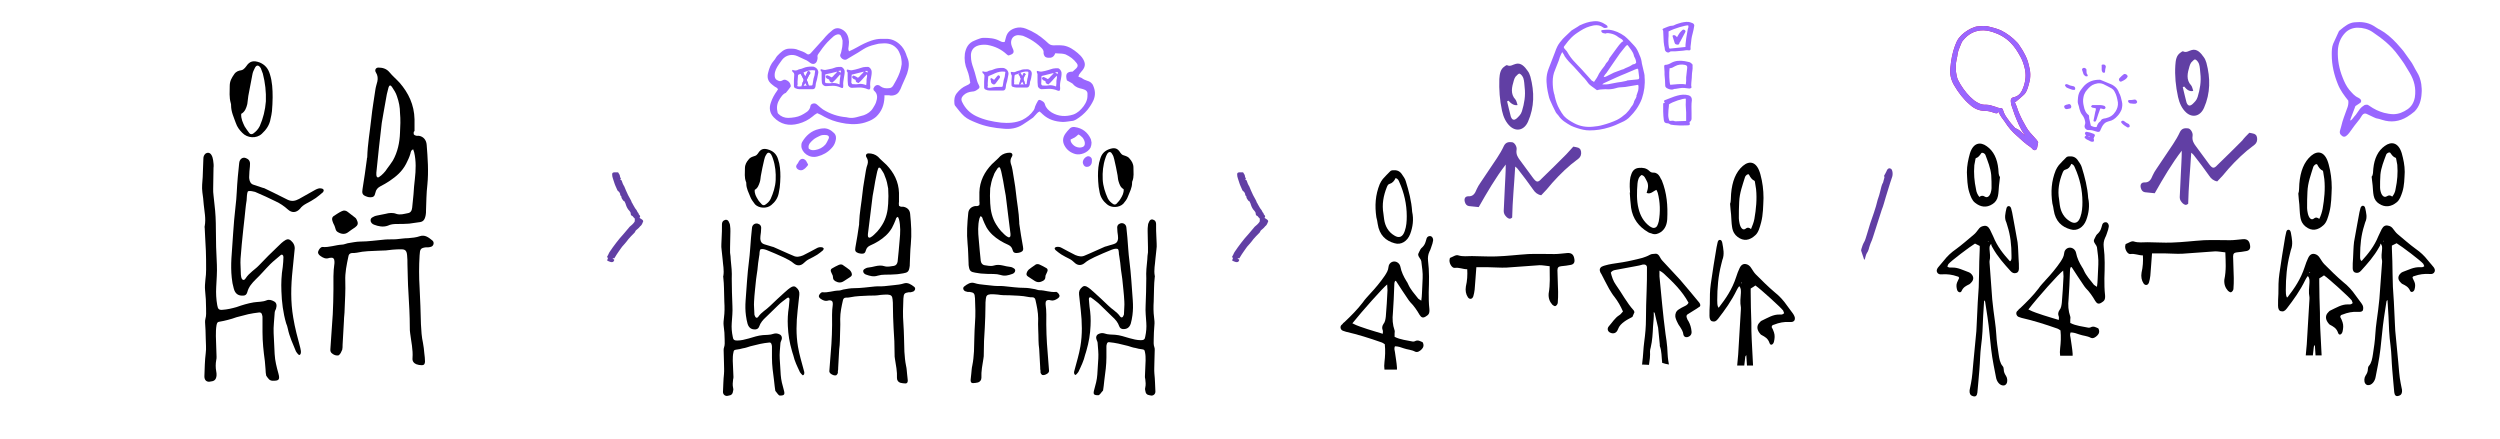 <?xml version="1.0" encoding="utf-8"?>
<!-- Generator: Adobe Illustrator 27.3.1, SVG Export Plug-In . SVG Version: 6.00 Build 0)  -->
<svg xmlns="http://www.w3.org/2000/svg" xmlns:xlink="http://www.w3.org/1999/xlink" version="1.1" x="0px" y="0px" viewBox="0 0 740 130" style="enable-background:new 0 0 740 130;" xml:space="preserve">
<style type="text/css">
	.st0{fill:#613FA4;}
	.st1{fill:#CF0063;}
	.st2{fill:#9966FF;}
	.st3{fill-rule:evenodd;clip-rule:evenodd;fill:#FFFFFF;}
</style>
<g id="Vignettes">
	<g id="_x34_">
		<path class="st0" d="M665.8,39.3c0.4,0.1,0.7,0.1,1,0.2c0.7,0.1,1.2,0.5,1.3,1.3c0.1,0.8-0.1,1.5-0.7,2c-0.8,0.6-1.5,1.2-2.3,1.8    c-2.6,2.2-5,4.7-7.2,7.4c-0.5,0.6-1.1,1.1-1.6,1.7c-1.1-0.2-1.8-0.8-2.4-1.7c-1.4-2-2.9-4-4.4-5.9c-0.2-0.3-0.4-0.5-0.9-0.9    c-0.3,5.3-0.8,10.2-0.9,15.1c-0.7,0.6-1.1,0.3-1.6-0.1c-0.5-0.5-0.9-1-0.9-1.8c0.1-2.1,0.2-4.3,0.3-6.4c0.1-2.5,0.3-4.9,0.3-7.4    c-3,3.9-5.5,8.2-8,12.6c-1-0.1-2-0.2-2.9-0.3c-0.6-0.1-1-0.5-1.2-1.2c-0.3-1,0.1-1.7,1-1.7c1.4,0.1,2-0.8,2.5-2.1    c0.3-0.7,0.7-1.3,1.1-1.9c1.6-2.4,3.3-4.9,4.9-7.3c0.8-1.2,1.5-2.4,2.1-3.7c0.6-1.1,1.5-1.1,2.4-1c0.7,0.1,1.5,1.3,1.3,2.3    c-0.2,1.3,0.4,2.2,1,3c1.3,1.8,2.6,3.5,3.9,5.3c1,1.3,1.4,1.4,2.5,0.2c2.5-2.4,4.9-4.8,7.3-7.2C664.3,40.8,665,40.1,665.8,39.3"/>
		<path d="M658.7,74.7c-1.1-0.1-2-0.3-3-0.3c-3.2,0.2-6.4,0.5-9.7,0.7c-1.8,0.1-3.6-0.1-5.4-0.1c-1.2,0-2.3,0-3.6,0    c-0.2,2.3-0.3,4.5-0.5,6.6c-0.1,0.7-0.2,1.4-0.4,2c-0.3,0.9-1.1,1-1.6,0.3c-0.6-0.9-0.8-2-0.6-3.2c0.4-1.7,0.5-3.4,0.4-5.1    c-1.3,0-2.4-0.6-3.7-0.4c-0.9,0.1-1.8-1.6-1.5-2.6c0-0.2,0.1-0.4,0.2-0.4c0.8-0.3,1.7-1,2.4-0.7c1.3,0.4,2.6,0.2,4,0.2    c2.4,0,4.8,0.2,7.2,0.1c3.2-0.1,6.3-0.5,9.5-0.7c2.6-0.1,5.1,0,7.7,0c1.3,0,2.5-0.2,3.8-0.3c1.2-0.1,1.9,0.4,2.1,1.7    c0.2,1-0.1,1.6-1,1.8c-1,0.2-1.9,0.3-2.9,0.4c-0.7,0.1-1.1,0.3-1.1,1.2c0.1,2.1,0.1,4.3,0.2,6.4c0,1.1,0,2.1-0.1,3.2    c0,0.4-0.4,0.9-0.7,1c-0.2,0.1-0.7-0.2-0.9-0.4c-0.8-0.9-1.2-1.9-1.1-3.3C659,80,658.8,77.5,658.7,74.7"/>
		<path class="st0" d="M646.5,25.6c-0.1,0.1-0.2,0.1-0.4,0.2c0.4,1.5,0.7,3.1,1.1,4.5c0.4,1.1,1,1.2,1.8,0.5    c0.6-0.6,1.2-1.1,1.5-2.1c0.7-2.3,1.1-4.6,0.8-7c-0.1-0.9-0.1-1.9-0.4-2.8c-0.2-0.5-0.6-1.1-1.1-1.3c-0.3-0.1-0.8,0.5-1.2,0.9    c-0.2,0.3-0.4,0.7-0.5,1.1c-0.6,2-1.1,4,0.5,5.7c0.3,0.4,0.4,1,0.6,1.6C648.2,27.2,647.3,26.6,646.5,25.6 M643.9,19.3    c0.1-1.5,0.3-2.9,1.5-3.7c0.3-0.2,0.6-0.5,0.8-0.4c1,0.5,1.7-0.2,2.6-0.4c1.5-0.4,2.6,0.8,3.5,2.1c0.4,0.5,0.6,1.1,0.8,1.7    c1.2,4.5,1.2,9-0.7,13.3c-1.1,2.5-3.4,3.1-5.3,1.4c-1.3-1.2-2-2.8-2.4-4.6C644,25.5,643.7,22.4,643.9,19.3"/>
		<path d="M687.5,61.8c0.5-2.9,0.8-5.8,0.5-8.8c-0.1-0.7-0.2-1.3-0.3-1.9c0-0.2-0.1-0.6-0.2-0.6c-0.7-0.3-1.2-1-1.6-1.8    c-0.1-0.2-0.4-0.1-0.6,0c-0.2,0.2-0.5,0.4-0.6,0.8c-0.7,2.3-1.6,4.6-1.7,7.3c-0.1,1.6-0.1,3.2-0.1,4.8c0,0.5,0.1,1,0.2,1.5    c0.3,1.4,1,2.2,1.8,1.6c0.6-0.5,1.1-0.3,1.6,0.1C687,63.8,687.3,62.8,687.5,61.8 M680.6,54.4c0.3-3.7,1.4-6.5,3.5-8.3    c2-1.7,4.2-1.3,5.2,2.6c0.6,2.2,0.9,4.5,0.9,6.9c-0.1,2.4-0.1,4.9-0.7,7.2c-0.4,1.5-0.8,3-1.7,3.8c-1.7,1.6-3.5,1.9-5.3,0.5    c-0.8-0.6-1.4-1.5-1.6-2.9c-0.2-1.2-0.2-2.5-0.3-3.7c-0.1-0.9-0.2-1.8-0.3-3.2C680.6,56.6,680.5,55.5,680.6,54.4"/>
		<path d="M611.4,50.2c-0.5,0.1-0.7,0.5-0.9,1c-1,2.5-1.5,5.1-1,7.9c0.1,0.5,0.1,1.1,0.2,1.6c0.3,2.1,1.3,3.8,3,4.8    c1.4,0.9,2.5,0.5,3.1-1.3c0.5-1.4,0.6-2.9,0.6-4.4c0-3.6-0.8-7-2.2-10.1c-0.2-0.5-0.4-1-1.1-1.2C612.7,49.5,612.2,50,611.4,50.2     M617.5,65.2c-0.8,2.1-2.7,3.3-4.6,2.7c-2.6-0.7-4.5-2.4-5-5.7c-0.1-0.7-0.2-1.3-0.4-2c-0.5-3.4-0.3-6.6,1-9.8    c0.2-0.5,0.6-1.1,0.9-1.5c0.7-0.8,1.5-1.6,2.2-2.3c0.2-0.2,0.5-0.3,0.7-0.3c1.1-0.1,2,0.1,2.7,1.1c0.5,0.7,1,1.4,1.2,2.1    c0.9,2.9,1.7,5.9,1.9,9.1C618.6,60.8,618.3,63.1,617.5,65.2"/>
		<path d="M610.7,80.1c0,0.7,0.1,1.2,0.1,1.7c-0.1,2.6-0.3,5.2-0.5,7.8c-0.1,0.8-0.2,1.6-0.7,2.2c-0.4,0.6-0.5,1.2-0.2,1.9    c0.1,0.2,0,0.6,0,1c-1.6-0.5-3.1-0.9-4.6-1.4c-1.4-0.5-2.9-0.9-4.4-1.7C603.1,88.1,609.5,80.9,610.7,80.1 M597.5,93.8    c0.3,0.1,0.6,0.2,0.9,0.3c3.5,0.8,7,1.9,10.4,3.1c0.4,0.1,0.8,0.4,1.1,0.6c0.2,1.9,0.1,3.6-0.1,5.3c-0.1,0.8-0.1,1.5,0,2.2h3.7    c0-0.2,0-0.4,0-0.6c-0.1-1.5-0.4-3.1-0.6-4.6c-0.1-0.5-0.3-1.1,0-1.7c0.9,0,1.8,0.3,2.6,0.6c1.1,0.4,2.3,0.4,3.4,1    c0.7,0.3,1.4-0.2,1.9-0.7c0.5-0.5,0.8-1.2,0.3-2.1c-0.7-0.3-1.4-0.8-2.3-0.3c-0.2,0.1-0.4,0.1-0.6,0.1c-1.8-0.4-3.6-0.5-5.4-1.4    c0-0.3,0-0.7,0-1c0-0.3,0.1-0.6,0-0.9c-0.6-1.7-0.7-3.4-0.5-5.2c0.2-2.6,0.3-5.3,0.4-8c0-0.5,0-1.1,0.3-1.5    c0.1,0.1,0.3,0.1,0.3,0.2c1.1,1.7,2.2,3.4,3.3,5c0.3,0.4,0.5,0.8,0.8,1.1c1.1,1.1,2,2.4,2.8,3.8c0.5,0.8,1,1,1.8,0.5    c0.8-0.5,1.2-0.8,1.1-2.2c-0.2-1.7-0.2-3.3-0.2-5c0.1-3.1,0.2-6.2-0.2-9.3c-0.1-1,0-1.8,0.4-2.7c0.4-0.7,0.6-1.6,0.9-2.4    c0.1-0.3,0.1-0.6,0.2-0.9c0.1-0.6-0.3-1.2-0.7-1.3c-0.5-0.1-1,0.1-1.2,0.6c-0.1,0.3-0.2,0.7-0.3,1c-0.2,0.7-0.5,1.2-1,1.7    c-0.4,0.3-0.7,0.8-0.9,1.3c-0.5,0.9-0.4,1.1,0.2,2c0.2,0.2,0.3,0.5,0.4,0.8c0.2,1.7,0.5,3.4,0.4,5.1c-0.1,1.5-0.1,3-0.2,4.4    c0,0.7-0.1,1.3-0.2,2.2c-0.4-0.3-0.7-0.4-0.9-0.6c-1.1-1.4-2.3-2.7-3-4.3c-0.1-0.3-0.3-0.6-0.5-0.9c-0.8-1.3-1.5-2.7-1.8-4.3    c-0.2-0.9-1-1.5-1.8-1.5c-0.8,0-1.6,0.6-1.7,1.6c-0.1,1.1-0.6,1.8-1.1,2.6c-1.3,1.9-2.8,3.7-4.4,5.4c-0.7,0.8-1.5,1.6-2.1,2.5    c-1.6,2.1-3.5,4-5.4,5.8c-0.3,0.2-0.5,0.4-0.7,0.7C596.5,92.4,596.8,93.5,597.5,93.8"/>
		<path d="M683.7,80.8c0,0-0.1,0-0.1-0.1c0-0.1,0-0.1,0.1-0.2c0,0,0.1,0,0.1,0.1C683.7,80.7,683.7,80.8,683.7,80.8 M699.4,90.5    c-0.1-0.3-0.3-0.5-0.4-0.7c-0.6-0.8-1.1-1.5-1.7-2.3c-1.1-1.6-2.3-2.9-3.7-4c-1.9-1.6-3.8-3.5-5.6-5.3c-0.5-0.5-0.9-1.2-1.3-1.8    c-0.4-0.7-1-1.1-1.5-1.2c-0.8-0.2-1.5,0.1-2,1.2c-0.4,0.8-0.7,1.7-1,2.6c-1.2,3.7-3.1,6.4-5.1,9c0,0-0.1,0-0.2,0    c-0.3-0.6-0.3-1.4-0.3-2.1c0-3.7,0.3-7.2,1.2-10.7c0.1-0.4,0.2-0.8,0.3-1.2c0.7-1.7,0.3-3.4,0-5.1c-0.1-0.5-0.3-0.9-0.7-0.9    c-0.4,0-0.6,0.3-0.7,0.8c-0.1,0.5-0.2,1-0.3,1.4c-0.6,3.6-1.2,7.2-1.7,10.8c-0.3,2-0.3,4-0.3,6c-0.1,1.2-0.1,2.4-0.1,3.5    c0,0.9,0.3,1.5,0.8,1.6c0.7,0.2,1.2,0,1.8-0.8c2-2.6,3.9-5.2,5.5-8.5c0.2-0.4,0.4-0.7,0.7-1.1c0.6,0.6,0.5,1.4,0.5,2    c-0.1,1.4-0.3,2.8,0,4.3c0,0.1,0,0.3,0,0.5c-0.3,4.5-0.5,8.9-0.8,13.4c-0.1,1.1-0.2,2.2-0.3,3.3h2.1c0.1-0.9,0.2-1.7,0.3-2.6    c0-0.1,0.1-0.2,0.3-0.5c0.1,1.1,0.1,2.1,0.2,3.1h1.8c-0.1-2.6-0.3-5.2-0.4-7.8c-0.1-1.6-0.1-3.2-0.1-4.8c-0.1-3-0.2-6.1-0.2-9.1    c0-0.3,0-0.7,0-1.1c0.5-0.3,1-0.6,1.4-0.9c1.6,1.1,7.4,6.4,8.2,7.4c0.1,0.2,0.2,0.5,0.3,0.8c-0.5,0.5-0.9,0.4-1.3,0.4    c-1.9-0.1-3.6,1-5.3,1.8c-0.3,0.1-0.5,0.4-0.7,0.6c-0.8,0.8-0.8,1.9-0.1,2.9c0.2,0.3,0.5,0.7,0.8,0.8c0.9,0.5,1.8,0.9,2.3,2.4    c0.3,0.8,1.1,0.4,1.3-0.5c0.2-0.9,0.3-1.8,0-2.7c-0.2-0.6-0.4-1.1-0.7-1.6c0.1-0.6,0.4-0.6,0.7-0.7c1.5-0.6,3-0.9,4.6-0.8    c0.5,0,1,0.1,1.4-0.4C699.5,91.6,699.6,91,699.4,90.5"/>
		<path class="st1" d="M599.2,39.8c-1.2-1.7-2-3.7-2.8-5.7c-0.3-0.8-0.6-1.7-0.9-2.6c-0.2-0.5-0.3-1-0.3-1.5    c-0.1-0.6,0.2-1.1,0.8-1.2c1.6-0.3,2.4-1.5,2.9-2.9c0.7-1.9,0.9-3.8,0.4-5.8c-0.3-1.2-0.7-2.4-1.3-3.4c-0.8-1.5-1.7-2.9-2.9-4.1    c-1.5-1.5-3.3-2.5-5.2-3.1c-1.2-0.4-2.4-0.6-3.6-0.5c-2.1,0.2-3.8,1.2-5.2,2.9c-0.4,0.4-0.6,1-0.8,1.5c-0.4,0.9-0.8,1.9-0.9,2.9    c0,0.3-0.1,0.6-0.2,1c-0.4,1.8-0.4,3.5,0,5.3c0.2,0.9,0.7,1.7,1.1,2.4c1.1,1.8,2.4,3.4,4,4.7c1.1,0.8,2.2,1.4,3.6,1.3    c0.9,0,1.8,0.3,2.7,0.6c0.5,0.2,1,0.4,1.6,0.4c0.4,0,0.6,0.2,0.7,0.6c0.3,1.1,0.9,2,1.6,2.9c0.5,0.8,1.2,1.5,1.8,2.2    c0.1,0.1,0.2,0.3,0.4,0.3c1,0.4,1.8,1.2,2.5,2c0,0,0.1,0,0.3,0C599.3,40,599.3,39.9,599.2,39.8 M590,33.3    c-0.8-0.3-1.7-0.5-2.6-0.5c-1.6,0-3.1-0.7-4.3-1.8c-1.9-1.6-3.4-3.6-4.7-5.8c-0.9-1.6-1.3-3.2-1.1-5c0.2-2.3,0.6-4.6,1.4-6.7    c0.3-0.8,0.6-1.5,1.1-2.2c1-1.3,2.3-2.2,3.7-2.9c0.7-0.3,1.4-0.6,2.1-0.6c0.5,0,1-0.1,1.4-0.1c0.6,0,1.2,0,1.8,0.2    c1.2,0.3,2.4,0.6,3.5,1.1c1.8,0.9,3.4,2.1,4.8,3.6c0.5,0.5,0.8,1.2,1.2,1.7c0.5,0.7,0.8,1.4,1.2,2.1c0.7,1.3,1,2.7,1.3,4.1    c0.2,0.9,0.2,1.9,0.1,2.8c-0.1,0.7-0.3,1.4-0.5,2.1c-0.3,1-0.6,2-1.4,2.7c-0.7,0.7-1.5,1.3-2.2,1.9c-0.1,0.1-0.3,0.2-0.4,0.3    c0.2,0.5,0.5,1,0.6,1.4c0.2,0.6,0.4,1.3,0.7,1.9c0.6,1.4,1.3,2.7,2,3.9c0.7,1.3,1.7,2.3,2.7,3.4c0.4,0.4,0.7,0.8,0.9,1.2    c-0.1,0.6-0.2,1.1-0.3,1.6c-0.2,0.8-0.8,1-1.4,0.4c-0.2-0.2-0.3-0.4-0.5-0.5c-1.5-1-2.8-2.2-4.1-3.4c-1.4-1.2-2.6-2.6-3.6-4.2    c-0.6-0.9-1.4-1.7-1.8-2.9C591.2,33.8,590.6,33.5,590,33.3"/>
		<path class="st2" d="M599.2,39.8c-1.2-1.7-2-3.7-2.8-5.7c-0.3-0.8-0.6-1.7-0.9-2.6c-0.2-0.5-0.3-1-0.3-1.5    c-0.1-0.6,0.2-1.1,0.8-1.2c1.6-0.3,2.4-1.5,2.9-2.9c0.7-1.9,0.9-3.8,0.4-5.8c-0.3-1.2-0.7-2.4-1.3-3.4c-0.8-1.5-1.7-2.9-2.9-4.1    c-1.5-1.5-3.3-2.5-5.2-3.1c-1.2-0.4-2.4-0.6-3.6-0.5c-2.1,0.2-3.8,1.2-5.2,2.9c-0.4,0.4-0.6,1-0.8,1.5c-0.4,0.9-0.8,1.9-0.9,2.9    c0,0.3-0.1,0.6-0.2,1c-0.4,1.8-0.4,3.5,0,5.3c0.2,0.9,0.7,1.7,1.1,2.4c1.1,1.8,2.4,3.4,4,4.7c1.1,0.8,2.2,1.4,3.6,1.3    c0.9,0,1.8,0.3,2.7,0.6c0.5,0.2,1,0.4,1.6,0.4c0.4,0,0.6,0.2,0.7,0.6c0.3,1.1,0.9,2,1.6,2.9c0.5,0.8,1.2,1.5,1.8,2.2    c0.1,0.1,0.2,0.3,0.4,0.3c1,0.4,1.8,1.2,2.5,2c0,0,0.1,0,0.3,0C599.3,40,599.3,39.9,599.2,39.8z M590,33.3    c-0.8-0.3-1.7-0.5-2.6-0.5c-1.6,0-3.1-0.7-4.3-1.8c-1.9-1.6-3.4-3.6-4.7-5.8c-0.9-1.6-1.3-3.2-1.1-5c0.2-2.3,0.6-4.6,1.4-6.7    c0.3-0.8,0.6-1.5,1.1-2.2c1-1.3,2.3-2.2,3.7-2.9c0.7-0.3,1.4-0.6,2.1-0.6c0.5,0,1-0.1,1.4-0.1c0.6,0,1.2,0,1.8,0.2    c1.2,0.3,2.4,0.6,3.5,1.1c1.8,0.9,3.4,2.1,4.8,3.6c0.5,0.5,0.8,1.2,1.2,1.7c0.5,0.7,0.8,1.4,1.2,2.1c0.7,1.3,1,2.7,1.3,4.1    c0.2,0.9,0.2,1.9,0.1,2.8c-0.1,0.7-0.3,1.4-0.5,2.1c-0.3,1-0.6,2-1.4,2.7c-0.7,0.7-1.5,1.3-2.2,1.9c-0.1,0.1-0.3,0.2-0.4,0.3    c0.2,0.5,0.5,1,0.6,1.4c0.2,0.6,0.4,1.3,0.7,1.9c0.6,1.4,1.3,2.7,2,3.9c0.7,1.3,1.7,2.3,2.7,3.4c0.4,0.4,0.7,0.8,0.9,1.2    c-0.1,0.6-0.2,1.1-0.3,1.6c-0.2,0.8-0.8,1-1.4,0.4c-0.2-0.2-0.3-0.4-0.5-0.5c-1.5-1-2.8-2.2-4.1-3.4c-1.4-1.2-2.6-2.6-3.6-4.2    c-0.6-0.9-1.4-1.7-1.8-2.9C591.2,33.8,590.6,33.5,590,33.3z"/>
		<path class="st2" d="M695.7,35.4c0,0.1,0,0.2,0.1,0.3c0.6-0.5,1-1.2,1.5-1.7c0.4-0.5,0.8-1.2,1.2-1.7c0.4-0.5,0.9-0.9,1.4-1.2    c0.2-0.1,0.5-0.1,0.8-0.1c0.2,0,0.4,0.2,0.6,0.3c1.4,1,2.9,1.7,4.4,2.1c0.9,0.2,1.8,0.4,2.7,0.4c1.6,0,3-0.6,4.3-1.5    c1.1-0.8,1.8-1.9,2.1-3.5c0.4-2.7-0.2-5-1.5-7.2c-0.6-0.9-1.1-1.9-1.7-2.8c-0.6-0.9-1.2-1.7-1.8-2.5c-2.1-2.9-4.7-4.9-7.5-6.8    c-1.3-0.9-2.9-1.3-4.4-1.3c-1.4,0-2.8,0.5-3.8,1.6c-1.3,1.4-2,3.1-2.1,5.2c-0.1,2.8,0.4,5.4,1.4,7.9c0.5,1.3,1.1,2.6,2,3.7    c0.8,0.9,1.5,1.8,2.6,2.3c0.2,0.1,0.4,0.2,0.6,0.4c0.4,0.3,0.4,0.8,0.1,1.1c-0.4,0.3-0.9,0.6-1.5,1    C696.7,32.7,696.2,34,695.7,35.4 M692,24.9c-1.1-2.7-1.8-5.6-1.8-8.7c0-1.1,0-2.2,0.4-3.2c0.5-1.2,1.1-2.3,1.6-3.5    c0.1-0.3,0.3-0.5,0.6-0.7c1.3-1.1,2.6-2.1,4.2-2.2c1.9-0.2,3.8,0,5.5,1c0.7,0.4,1.3,0.9,2,1.2c1.8,1,3.4,2.4,4.9,4    c0.5,0.6,1,1.1,1.5,1.7c0.4,0.4,0.7,0.9,1,1.3c0.5,0.7,1,1.4,1.5,2.1c0.8,1,1.3,2.3,2,3.4c0.7,1.1,1.1,2.3,1.3,3.6    c0.1,0.9,0.2,1.8,0.1,2.7c-0.1,2.1-0.7,4-2.1,5.4c-0.7,0.6-1.4,1.1-2.2,1.6c-2.3,1.4-4.8,1.7-7.3,0.9c-0.6-0.2-1.3-0.4-1.9-0.5    c-0.2-0.1-0.4-0.2-0.7-0.3c-0.7-0.3-1.4-0.7-2.1-1c-0.5-0.2-0.9-0.1-1.3,0.4c-0.2,0.3-0.5,0.8-0.7,1.1c-1.1,1.3-2.1,2.7-3.1,4.1    c-0.3,0.4-0.6,0.7-1,1c-0.5,0.3-0.9,0.2-1.3-0.2c-0.4-0.3-0.6-0.7-0.5-1.3c0.1-0.5,0.3-0.9,0.4-1.4c0.4-1.8,1.1-3.5,1.7-5.2    c0.3-0.7,0.5-1.5,0.4-2.4C693.9,28.3,692.7,26.7,692,24.9"/>
		<path d="M588.5,71.6c0,0,0-0.1-0.1-0.2c0,0,0.1-0.1,0.1,0c0,0,0,0.1,0.1,0.1C588.6,71.5,588.6,71.6,588.5,71.6 M589.8,73.3    c1.5,2.7,3.4,4.8,5.3,6.9c0.5,0.6,1.1,0.8,1.7,0.6c0.5-0.1,0.8-0.6,0.8-1.3c0-1,0-1.9-0.1-2.9c-0.1-1.6-0.1-3.3-0.3-4.9    c-0.5-3-1.1-5.9-1.6-8.8c-0.1-0.4-0.2-0.8-0.3-1.2c-0.1-0.4-0.4-0.7-0.7-0.7c-0.4,0-0.6,0.3-0.7,0.7c-0.3,1.4-0.7,2.8,0,4.2    c0.1,0.3,0.2,0.6,0.3,1c0.9,2.8,1.2,5.7,1.2,8.7c0,0.6,0.1,1.2-0.3,1.7c-0.1,0-0.2,0-0.2,0c-1.9-2.1-3.7-4.3-4.9-7.3    c-0.3-0.7-0.7-1.4-1-2.1c-0.5-0.9-1.1-1.2-1.9-1c-0.6,0.1-1.1,0.4-1.5,1c-0.4,0.5-0.8,1.1-1.3,1.5c-1.8,1.5-3.6,3.1-5.4,4.4    c-1.3,0.9-2.5,2-3.5,3.3c-0.5,0.6-1.1,1.3-1.6,1.9c-0.2,0.2-0.3,0.4-0.4,0.6c-0.2,0.4-0.2,0.9,0.2,1.3c0.4,0.4,0.9,0.3,1.3,0.3    c1.5-0.1,3,0.1,4.4,0.6c0.2,0.1,0.5,0,0.6,0.5c-0.2,0.4-0.4,0.8-0.6,1.3c-0.3,0.7-0.2,1.5,0,2.2c0.2,0.7,1,1,1.3,0.4    c0.5-1.2,1.4-1.6,2.2-2c0.3-0.1,0.5-0.4,0.8-0.7c0.7-0.8,0.6-1.7-0.1-2.4c-0.2-0.2-0.4-0.4-0.7-0.5c-1.7-0.6-3.3-1.5-5.1-1.4    c-0.4,0-0.8,0.1-1.3-0.3c0.1-0.3,0.2-0.5,0.3-0.7c0.7-0.9,6.4-5.2,7.9-6.1c0.5,0.2,0.9,0.5,1.4,0.7c0,0.4,0,0.6,0,0.9    c-0.1,2.5-0.2,5-0.2,7.4c0,1.3-0.1,2.6-0.1,3.9c-0.2,3-0.4,5.9-0.5,8.9c-0.1,1.4-0.1,2.8-0.2,4.1c-0.3,3.1-0.6,6.3-0.9,9.4    c-0.2,2.1-0.3,4.1-0.7,6.1c-0.1,0.7-0.3,1.3-0.4,2c-0.1,0.9,0.2,1.5,0.8,1.7c0.1,0,0.2,0.1,0.3,0.1c0.7,0.2,1.1-0.2,1.2-1.1    c0.1-1.1,0.2-2.2,0.3-3.3c0.1-1.2,0.2-2.3,0.3-3.5c0.2-2.3,0.2-4.7,0.5-7c0.4-2.9,0.5-5.7,0.6-8.6c0.1-1.6,0.2-3.2,0.3-4.9    c0.2,0.2,0.3,0.3,0.3,0.4c0.5,3.2,1,6.3,1.3,9.5c0.3,3.1,0.6,6.1,1.2,9.2c0.2,1.2,0.5,2.4,0.7,3.6c0.2,1.4,1.2,2.6,2.3,2.5    c0.3,0,0.6-0.2,0.8-0.5c0.4-0.6,0.3-1.7-0.1-2.3c-0.4-0.6-0.7-1.2-0.7-2c0-0.3-0.1-0.7-0.3-0.9c-0.8-0.9-1-2.2-1.2-3.5    c-0.3-2-0.6-3.9-0.7-5.9c-0.1-1.3-0.2-2.6-0.4-3.9c-0.3-2.2-0.6-4.3-0.8-6.5c-0.3-3.6-0.5-7.3-0.8-10.9c0-0.1,0-0.3,0-0.4    c0.3-1.2,0.1-2.3,0-3.5c0-0.5-0.1-1.1,0.5-1.6C589.4,72.7,589.6,72.9,589.8,73.3"/>
		<path d="M584.9,56c-0.5-2.3-0.7-4.7-0.5-7.1c0.1-0.5,0.2-1.1,0.3-1.6c0-0.2,0.1-0.5,0.2-0.5c0.7-0.2,1.1-0.8,1.6-1.5    c0.1-0.1,0.4-0.1,0.6,0c0.2,0.1,0.5,0.3,0.6,0.6c0.7,1.9,1.5,3.8,1.7,5.9c0.1,1.3,0.1,2.6,0.1,3.9c0,0.4-0.1,0.8-0.2,1.2    c-0.3,1.1-1,1.8-1.8,1.3c-0.6-0.4-1.1-0.3-1.6,0.1C585.4,57.7,585,56.9,584.9,56 M591.5,50c-0.3-3-1.4-5.3-3.4-6.7    c-1.9-1.4-4-1.1-5,2.1c-0.5,1.8-0.9,3.6-0.9,5.6c0.1,2,0.1,4,0.7,5.9c0.4,1.2,0.8,2.4,1.7,3.1c1.6,1.3,3.4,1.6,5.2,0.4    c0.8-0.5,1.4-1.3,1.6-2.4c0.2-1,0.2-2,0.3-3c0.1-0.7,0.2-1.5,0.3-2.6C591.5,51.8,591.6,50.9,591.5,50"/>
		<path d="M705.5,71.5c0,0,0-0.1,0.1-0.2c0,0-0.1-0.1-0.1,0c0,0,0,0.1-0.1,0.1C705.4,71.5,705.4,71.5,705.5,71.5 M704.2,73.2    c-1.5,2.7-3.4,4.8-5.3,6.9c-0.5,0.6-1.1,0.8-1.7,0.6c-0.5-0.1-0.8-0.6-0.8-1.3c0-1,0-1.9,0.1-2.9c0.1-1.6,0.1-3.3,0.3-4.9    c0.5-3,1.1-5.9,1.6-8.8c0.1-0.4,0.2-0.8,0.3-1.2c0.1-0.4,0.4-0.7,0.7-0.7c0.4,0,0.6,0.3,0.7,0.7c0.3,1.4,0.7,2.8,0,4.2    c-0.1,0.3-0.2,0.6-0.3,1c-0.9,2.8-1.2,5.7-1.2,8.7c0,0.6-0.1,1.2,0.3,1.7c0.1,0,0.2,0,0.2,0c1.9-2.1,3.7-4.3,4.9-7.3    c0.3-0.7,0.7-1.4,1-2.1c0.5-0.9,1.1-1.2,1.9-1c0.6,0.1,1.1,0.4,1.5,1c0.4,0.5,0.8,1.1,1.3,1.5c1.8,1.5,3.6,3.1,5.4,4.4    c1.3,0.9,2.5,2,3.5,3.3c0.5,0.6,1.1,1.3,1.6,1.9c0.2,0.2,0.3,0.4,0.4,0.6c0.2,0.4,0.2,0.9-0.2,1.3c-0.4,0.4-0.9,0.3-1.3,0.3    c-1.5-0.1-3,0.1-4.4,0.6c-0.2,0.1-0.5,0-0.6,0.5c0.2,0.4,0.4,0.8,0.6,1.3c0.3,0.7,0.2,1.5,0,2.2c-0.2,0.7-1,1-1.3,0.4    c-0.5-1.2-1.4-1.6-2.2-2c-0.3-0.1-0.5-0.4-0.8-0.7c-0.7-0.8-0.6-1.7,0.1-2.4c0.2-0.2,0.4-0.4,0.7-0.5c1.7-0.6,3.3-1.5,5.1-1.4    c0.4,0,0.8,0.1,1.3-0.3c-0.1-0.3-0.2-0.5-0.3-0.7c-0.7-0.9-6.4-5.2-7.9-6.1c-0.5,0.2-0.9,0.5-1.4,0.7c0,0.4,0,0.6,0,0.9    c0.1,2.5,0.2,5,0.2,7.4c0,1.3,0.1,2.6,0.1,3.9c0.2,3,0.4,5.9,0.5,8.9c0.1,1.4,0.1,2.8,0.2,4.1c0.3,3.1,0.6,6.3,0.9,9.4    c0.2,2.1,0.3,4.1,0.7,6.1c0.1,0.7,0.3,1.3,0.4,2c0.1,0.9-0.2,1.5-0.8,1.7c-0.1,0-0.2,0.1-0.3,0.1c-0.7,0.2-1.1-0.2-1.2-1.1    c-0.1-1.1-0.2-2.2-0.3-3.3c-0.1-1.2-0.2-2.3-0.3-3.5c-0.2-2.3-0.2-4.7-0.5-7c-0.4-2.9-0.5-5.7-0.6-8.6c-0.1-1.6-0.2-3.2-0.3-4.9    c-0.2,0.2-0.3,0.3-0.3,0.4c-0.5,3.2-1,6.3-1.3,9.5c-0.3,3.1-0.6,6.1-1.2,9.2c-0.2,1.2-0.5,2.4-0.7,3.6c-0.2,1.4-1.2,2.6-2.3,2.5    c-0.3,0-0.6-0.2-0.8-0.5c-0.4-0.6-0.3-1.7,0.1-2.3s0.7-1.2,0.7-2c0-0.3,0.1-0.7,0.3-0.9c0.8-0.9,1-2.2,1.2-3.5    c0.3-2,0.6-3.9,0.7-5.9c0.1-1.3,0.2-2.6,0.4-3.9c0.3-2.2,0.6-4.3,0.8-6.5c0.3-3.6,0.5-7.3,0.8-10.9c0-0.1,0-0.3,0-0.4    c-0.3-1.2-0.1-2.3,0-3.5c0-0.5,0.1-1.1-0.5-1.6C704.6,72.6,704.4,72.9,704.2,73.2"/>
		<path d="M709.1,55.9c0.5-2.3,0.7-4.7,0.5-7.1c-0.1-0.5-0.2-1.1-0.3-1.6c0-0.2-0.1-0.5-0.2-0.5c-0.7-0.2-1.1-0.8-1.6-1.5    c-0.1-0.1-0.4-0.1-0.6,0c-0.2,0.1-0.5,0.3-0.6,0.6c-0.7,1.9-1.5,3.8-1.7,5.9c-0.1,1.3-0.1,2.6-0.1,3.9c0,0.4,0.1,0.8,0.2,1.2    c0.3,1.1,1,1.8,1.8,1.3c0.6-0.4,1.1-0.3,1.6,0.1C708.6,57.6,709,56.8,709.1,55.9 M702.5,49.9c0.3-3,1.4-5.3,3.4-6.7    c1.9-1.4,4-1.1,5,2.1c0.5,1.8,0.9,3.6,0.9,5.6c-0.1,2-0.1,4-0.7,5.9c-0.4,1.2-0.8,2.4-1.7,3.1c-1.6,1.3-3.4,1.6-5.2,0.4    c-0.8-0.5-1.4-1.3-1.6-2.4c-0.2-1-0.2-2-0.3-3c-0.1-0.7-0.2-1.5-0.3-2.6C702.5,51.8,702.4,50.8,702.5,49.9"/>
		<path class="st2" d="M620.6,37.6c0.2-0.7,0.5-1.3,1.1-1.7c0.1-0.1,0.1-0.2,0.2-0.3c0.2-0.3,0.4-0.4,0.8-0.5c0.2,0,0.4-0.1,0.6-0.1    c1.3-0.3,2.2-0.9,2.9-2c0.5-0.8,0.8-1.7,0.7-2.7c-0.2-1.1-0.4-2.2-1-3.2c-0.2-0.4-0.5-0.7-0.8-0.9c-0.8-0.4-1.6-0.9-2.5-1.3    c-1.2-0.5-2.3-0.2-3.3,0.3c-0.8,0.5-1.4,1.2-2,2c-0.3,0.5-0.5,1-0.6,1.6c-0.2,0.9-0.1,1.8,0.1,2.6c0.2,1.1,0.6,2.1,1.5,2.7    c0.1,0.4,0.1,0.6,0.1,0.9c0.1,0.6,0.3,1.2,0.4,1.8c0,0.1,0.1,0.3,0.1,0.4C619.3,37.4,619.9,37.7,620.6,37.6 M621.4,39    c-0.4,0.1-0.7,0-1-0.1c-0.3-0.1-0.7-0.2-1-0.3c-0.3-0.1-0.7-0.1-1.1-0.1c-0.8,0.1-1.5-0.7-1.2-1.5c0.1-0.3,0.2-0.6,0.1-1    c-0.1-0.7-0.4-1.4-0.8-1.9c-0.5-0.6-0.7-1.2-0.9-1.9c-0.1-0.5-0.2-1-0.4-1.5c-0.2-0.6,0-1.3,0-1.9c0.1-0.9,0.4-1.7,1-2.4    c0.3-0.4,0.6-0.8,0.9-1.1c1.2-1.2,2.7-1.7,4.4-1.7c0.2,0,0.4,0,0.5,0.1c1,0.4,1.9,0.8,2.9,1.2c0.3,0.1,0.6,0.3,0.9,0.5    c0.6,0.4,1.1,1,1.4,1.7c0,0.1,0.1,0.2,0.1,0.3c0.5,0.8,0.7,1.8,0.9,2.7c0.2,0.8,0.1,1.5-0.1,2.3c-0.3,0.7-0.7,1.4-1.2,1.9    c-0.7,0.8-1.5,1.4-2.6,1.6c-0.1,0-0.2,0.1-0.3,0.1c-0.8,0.2-1.3,0.8-1.7,1.5c-0.2,0.4-0.4,0.9-0.6,1.3    C621.5,38.8,621.5,38.9,621.4,39"/>
		<path class="st2" d="M618.6,40.5c-0.1-0.1-0.2-0.2-0.4-0.1C618.2,40.6,618.4,40.5,618.6,40.5 M619.7,40.9c0,0.3,0.3,0.6,0,1    c-0.3,0.1-0.6,0.1-1-0.1c-0.3-0.2-0.6-0.3-1-0.5c-0.1-0.1-0.2-0.1-0.3-0.2c-0.5-0.4-0.5-0.6,0.1-1c-0.1-0.1-0.2-0.2-0.3-0.4    c-0.2-0.3,0.1-0.7,0.4-0.7c0.7,0.1,1.4,0.3,2.1,0.6c0.5,0.2,0.5,0.7,0.1,1C619.9,40.8,619.8,40.9,619.7,40.9"/>
		<path class="st2" d="M629.8,22.6c-0.2,0.6-0.7,0.9-1.2,1.2c-0.2,0.1-0.4,0.2-0.6,0.3c-0.2,0.1-0.3,0.1-0.5,0    c-0.2-0.1-0.3-0.4-0.3-0.6c0-0.2,0.1-0.3,0.3-0.5c0.4-0.4,0.7-0.7,1.1-1c0.2-0.2,0.7-0.1,1,0.2C629.7,22.3,629.7,22.4,629.8,22.6"/>
		<path class="st2" d="M613.8,26.6c-0.2,0-0.4,0-0.6-0.1c-0.5-0.2-0.9-0.3-1.3-0.5c-0.3-0.1-0.5-0.4-0.6-0.6    c-0.1-0.1-0.1-0.3,0.1-0.4c0.1-0.1,0.2-0.1,0.3-0.1c0.1,0,0.3,0.1,0.4,0.1c0.5,0.3,1,0.4,1.5,0.5c0.3,0,0.5,0.2,0.6,0.4    c0.1,0.2,0.1,0.6-0.1,0.7C614,26.6,613.9,26.6,613.8,26.6"/>
		<path class="st2" d="M622.6,19.1c0,0,0.2,0,0.2,0c0.4,0.1,0.6,0.5,0.5,0.8c-0.1,0.4-0.2,0.8-0.2,1.2c0,0.2,0,0.4-0.2,0.4    c-0.2,0.1-0.5,0-0.6-0.2c-0.1-0.2-0.2-0.4-0.2-0.6c0-0.4,0-0.9,0-1.3C622,19.2,622.2,19.1,622.6,19.1"/>
		<path class="st2" d="M628.4,35.7c0.1,0.1,0.3,0.1,0.4,0.2c0.3,0.3,0.7,0.5,1.1,0.7c0.3,0.1,0.4,0.3,0.5,0.6c0,0.2,0,0.3-0.1,0.4    c-0.2,0.1-0.4,0.2-0.6,0.1c-0.7-0.4-1.3-0.8-1.7-1.3c0,0,0-0.1-0.1-0.1c-0.1-0.3,0-0.5,0.3-0.5C628.2,35.7,628.3,35.7,628.4,35.7"/>
		<path class="st2" d="M631.4,30.7c-0.3,0-0.6-0.1-0.9-0.1c-0.1,0-0.2-0.1-0.3-0.2c-0.2-0.1-0.3-0.3-0.3-0.5c0-0.2,0.2-0.3,0.5-0.3    c0.4,0,0.8,0,1.2-0.1c0.4-0.1,0.7,0,0.9,0.4c0.2,0.3,0.1,0.5-0.2,0.7c-0.1,0-0.1,0.1-0.2,0.1C631.8,30.7,631.6,30.7,631.4,30.7    C631.4,30.7,631.4,30.7,631.4,30.7"/>
		<path class="st2" d="M618,22.4c-0.1,0.1-0.1,0.2-0.2,0.2c-0.1,0-0.3,0-0.4,0c-0.3-0.2-0.6-0.4-0.7-0.7c-0.1-0.4-0.3-0.8-0.4-1.2    c-0.1-0.2,0.1-0.5,0.4-0.6c0.4-0.1,0.8,0.2,0.9,0.5c0,0.2,0,0.4,0,0.5c0,0.4,0,0.7,0.3,1C617.9,22.2,617.9,22.3,618,22.4"/>
		<path class="st2" d="M611.8,32.3c-0.3,0-0.6-0.1-0.7-0.4c-0.2-0.3-0.1-0.6,0.1-0.7c0.1,0,0.1-0.1,0.2-0.1c0.2-0.1,0.5-0.2,0.7-0.2    c0.4-0.2,0.7-0.1,0.9,0.3c0.2,0.3,0.1,0.8-0.2,0.9C612.5,32.2,612.1,32.2,611.8,32.3"/>
		<path class="st2" d="M621.7,32.1c-0.4,1.1-0.8,2.2-1.1,3.2c-0.1,0.2-0.1,0.3-0.2,0.5c-0.1,0.2-0.3,0.2-0.5,0.2    c-0.2-0.1-0.3-0.2-0.2-0.4c0.2-0.8,0.3-1.6,0.5-2.5c0.1-0.3,0.2-0.6,0.2-1c-0.3-0.1-0.6-0.2-0.9-0.2c-0.1,0-0.3-0.1-0.4-0.2    c-0.1-0.1-0.2-0.2-0.1-0.3c0.1-0.1,0.2-0.2,0.3-0.3c0.1,0,0.1,0,0.2,0c0.7,0,1.5,0,2.2,0c0.4,0,0.7,0.1,1.1,0.2    c0.1,0,0.1,0.1,0.2,0.1c0.2,0.2,0.3,0.4,0.2,0.6c-0.1,0.2-0.4,0.4-0.6,0.3C622.2,32.2,622,32.1,621.7,32.1"/>
	</g>
	<g id="_x33_">
		<path class="st2" d="M484.7,20.3c-0.3,0.1-0.6,0.2-0.8,0.3c-0.9,0.4-1.9,0.8-2.8,1.2c-0.9,0.4-1.8,0.7-2.6,1.1    c-1.2,0.5-2.3,1.1-3.5,1.6c-0.2,0.1-0.5,0.2-0.7,0.5c0.9,0,1.6,0,2.4-0.2c0.7-0.1,1.4-0.3,2.1-0.4c0.8-0.1,1.5-0.2,2.3-0.4    c0.2,0,0.4-0.1,0.6-0.2c1-0.1,2-0.2,3-0.3c0.4,0,0.5-0.2,0.5-0.6c-0.1-0.8-0.2-1.6-0.3-2.4C484.8,20.5,484.8,20.5,484.7,20.3     M474.7,22.7c0,0,0.1,0.1,0.1,0.1c0.2,0,0.3-0.1,0.5-0.1c0.8-0.4,1.6-0.8,2.4-1.2c0.8-0.3,1.6-0.6,2.4-0.9c0.1,0,0.3-0.1,0.4-0.1    c0.8-0.5,1.8-0.7,2.6-1.3c0.1-0.1,0.3-0.2,0.5-0.2c0.3,0,0.5-0.2,0.7-0.4c0-0.6-0.2-1.2-0.5-1.7c-0.1-0.2-0.2-0.4-0.2-0.6    c-0.3-1.1-1.1-1.9-1.7-2.8c-0.1-0.2-0.3-0.2-0.5,0c-0.1,0.1-0.2,0.2-0.3,0.3c-0.5,0.7-1.1,1.3-1.6,2c-0.6,0.9-1.2,1.7-1.8,2.6    c-0.7,1.1-1.5,2.1-2.2,3.2C475.2,21.9,474.9,22.3,474.7,22.7 M462.4,15.4c-0.1,0.3-0.2,0.4-0.3,0.6c-0.3,0.6-0.5,1.2-0.7,1.9    c-0.4,0.9-0.7,1.9-1.1,2.8c-0.5,1.1-0.7,2.3-0.7,3.5c0,1.2,0.1,2.4,0.4,3.5c0.1,0.3,0.2,0.5,0.2,0.8c0.3,1.3,0.7,2.6,1.4,3.8    c0.4,0.7,0.8,1.4,1.3,2c0.9,1,2,1.6,3.1,2.2c1.7,0.9,3.6,1.2,5.5,1c1-0.1,1.9-0.2,2.9-0.5c1.5-0.4,2.9-0.9,4.2-1.5    c1-0.5,1.9-1.2,2.7-1.9c0.6-0.6,1.1-1.2,1.5-1.9c0.3-0.4,0.6-0.7,0.7-1.1c0.1-0.2,0.2-0.4,0.2-0.6c0.2-0.6,0.8-1.1,0.7-1.8    c0-0.1,0.1-0.1,0.1-0.2c0.1-0.4,0.3-0.8,0.4-1.2c0.1-0.4,0.1-0.9,0.1-1.3c0-0.1-0.1-0.2-0.1-0.4c-1,0.2-2,0.3-3,0.5    c-0.5,0.1-1.1,0.2-1.6,0.2c-0.7,0-1.4,0.1-2,0.3c-1,0.3-2,0.4-3.1,0.3c-0.6,0-1.1,0.1-1.6,0.1c-0.3,0.1-0.7,0.1-0.9,0.2    c-0.6-0.4-1-0.8-1.5-1.1c-0.4-0.3-0.8-0.6-1.1-1c-0.4-0.5-0.7-1-1.1-1.4c-0.4-0.4-0.8-0.8-1.2-1.3c-0.6-0.7-1.3-1.4-1.9-2.1    c-1-1-2-2-2.8-3.2C463,16.2,462.7,15.9,462.4,15.4 M471.8,24.3c0.6-0.8,1.1-1.6,1.5-2.5c0.2-0.4,0.6-0.8,0.8-1.2    c0.4-0.6,0.9-1,1.2-1.7c0.1-0.2,0.3-0.4,0.5-0.6c0.2-0.3,0.4-0.5,0.5-0.9c0-0.1,0.1-0.2,0.1-0.2c0.4-0.5,0.7-1,1.1-1.5    c0.8-1,1.5-2.2,2.4-3.1c0.2-0.2,0.4-0.3,0.6-0.4c-0.2-0.4-0.4-0.6-0.8-0.8c-0.4-0.2-0.8-0.5-1.2-0.8c-0.8-0.5-1.6-0.7-2.5-0.8    c-0.1,0-0.3,0-0.4,0c-0.4,0.3-0.7,0-1.1,0c-0.1,0-0.3-0.2-0.4-0.3c-0.2-0.3-0.2-0.6,0.2-0.6c0.7-0.1,1.3-0.1,2-0.1    c1.7,0.2,3.2,0.9,4.6,1.9c0.5,0.4,0.9,0.8,1.4,1.3c0.5,0.5,0.9,1,1.4,1.5c0.8,0.8,1.2,1.8,1.6,2.8c0.4,0.8,0.6,1.6,0.7,2.5    c0.2,1,0.5,2,0.7,3c0.1,0.3,0.1,0.7,0.1,1c0.2,2.2-0.1,4.3-0.8,6.4c-0.4,1.1-1,2.2-1.7,3.2c-0.5,0.7-1.1,1.4-1.7,2    c-0.7,0.8-1.6,1.4-2.6,1.8c-1.2,0.6-2.4,1.1-3.7,1.5c-1.9,0.6-3.8,0.9-5.8,0.9c-1.3,0-2.5-0.3-3.7-0.7c-0.6-0.2-1.2-0.4-1.8-0.7    c-1.4-0.8-2.8-1.6-3.7-3c-0.2-0.3-0.6-0.6-0.8-1c-0.6-1.2-1.2-2.4-1.7-3.6c-0.2-0.4-0.3-0.9-0.4-1.3c-0.2-0.9-0.4-1.7-0.5-2.6    c-0.1-1-0.2-1.9-0.1-2.9c0.1-1.1,0.4-2,0.8-3c0.6-1.5,1.1-2.9,1.7-4.4c0.2-0.6,0.4-1.1,0.7-1.7c0.4-0.8,1-1.5,1.6-2.2    c0.2-0.2,0.4-0.4,0.6-0.6c0.7-0.6,1.3-1.3,2-1.9c0.6-0.4,1.2-0.7,1.8-1.1c0.2-0.1,0.4-0.3,0.6-0.4c1.3-0.6,2.7-1.1,4.1-1.2    c0.8-0.1,1.6,0,2.3,0.3c0.6,0.2,1.1,0.6,1.6,0.9c0.1,0.1,0.2,0.2,0.2,0.3c0.1,0.2,0.1,0.4-0.2,0.4c-0.4,0.1-0.7,0.2-1.1-0.1    c-1.2-0.9-2.6-0.7-3.9-0.3c-1.4,0.4-2.5,1.1-3.7,1.9c-0.9,0.6-1.6,1.2-2.3,2c-0.6,0.6-1,1.3-1.6,2c-0.2,0.2-0.1,0.5,0.1,0.7    c0.2,0.3,0.5,0.5,0.7,0.8c0.2,0.3,0.4,0.7,0.6,1c0.7,1.1,1.6,2.1,2.6,3.1c1.5,1.5,2.8,3.1,4.2,4.6C471.5,24,471.7,24.1,471.8,24.3    "/>
		<path class="st2" d="M494,30.9c0,0.1,0,0.3,0,0.4c-0.1,0.9-0.2,1.8-0.2,2.7c0,0.6,0.1,1.2,0.4,1.8c0.5,0,1.1-0.2,1.6,0.1    c0.1,0,0.1,0,0.2,0c1,0,2.1-0.1,3.1-0.1c0,0,0.1-0.1,0,0c0-0.3,0-0.6,0-0.9c0-0.5,0-1,0-1.6c0-1-0.2-2-0.1-3.1c0-0.3,0-0.7,0-1    C498.2,29.1,495.1,30.1,494,30.9 M492.3,30.6c0.2-0.1,0.3-0.1,0.5-0.2c-0.1-0.1-0.1-0.2-0.2-0.3c-0.1-0.3,0-0.4,0.3-0.5    c1.2-0.4,2.4-1,3.6-1.3c1.1-0.3,2.2-0.4,3.3-0.1c0.7,0.2,1,0.7,1,1.4c-0.2,1.3-0.1,2.6-0.1,3.9c0,0.5,0,1.1,0,1.6    c0,0.4-0.2,0.8-0.6,1c0,0,0,0.1,0,0.1c0.2,0.7,0.1,0.9-0.6,0.9c-1,0-2,0.1-2.9,0c-0.7,0-1.3-0.1-2-0.2c-0.1,0-0.2-0.1-0.4-0.2    c-0.2-0.1-0.3-0.2-0.5-0.2c-0.7,0-1.1-0.2-1.2-0.9c-0.1-0.8-0.2-1.7-0.2-2.6C492.3,32.3,492.3,31.5,492.3,30.6"/>
		<path class="st2" d="M493.9,9.3c0,0.4,0,0.9,0,1.3c-0.1,1.1-0.1,2.3,0.1,3.4c0,0.1,0.1,0.2,0.2,0.4c1.6-0.2,3.1-0.3,4.7-0.5    c0-0.5,0-1,0.1-1.5c0.1-1.3,0.4-2.5,0.6-3.8c0.1-0.3,0.3-0.7,0.1-1.1C498.8,7.5,495.9,8.3,493.9,9.3 M492.1,8.7    c0.1-0.2,0.3-0.3,0.6-0.4c0.3-0.1,0.7-0.3,1-0.4c0.5-0.2,0.9-0.3,1.4-0.3c0.3,0,0.7-0.3,1-0.4c0.5-0.2,1-0.3,1.6-0.5    c1-0.2,1.9-0.4,2.9,0c0.2,0.1,0.3,0.1,0.5,0.2c0.3,0.2,0.4,0.4,0.4,0.7c-0.1,0.8-0.3,1.6-0.5,2.4c-0.3,1-0.4,2-0.5,3    c0,0.3-0.1,0.5-0.1,0.8c0,0.1,0,0.3,0,0.4c0.1,0.5-0.1,0.8-0.6,0.7c-0.5-0.1-1,0-1.6,0.1c-0.8,0.1-1.6,0.1-2.4,0.2    c-0.3,0-0.7,0-1,0c-0.2,0-0.4,0-0.6,0.2c-0.5,0.4-1.3-0.1-1.4-0.7c0-0.4-0.1-0.8-0.2-1.2c-0.1-0.7-0.2-1.4-0.2-2.2    c0-0.7-0.1-1.5-0.1-2.2C492.2,9,492.2,8.9,492.1,8.7"/>
		<path class="st2" d="M499,25c0-0.4,0.1-0.7,0.1-1c0-0.4,0-0.7,0-1.1c0.1-0.9,0.2-1.8,0.3-2.7c0.1-0.6-0.1-0.9-0.7-1    c-1-0.2-2-0.1-2.9,0.4c-0.5,0.3-1,0.6-1.6,0.6c-0.2,1.2-0.1,4.2,0.2,4.9C496,25,497.5,24.7,499,25 M500.7,25.9    c-0.2,0.2-0.3,0.3-0.7,0.3c-0.9-0.1-1.9-0.3-2.8-0.1c-0.4,0.1-0.8,0.1-1.2,0.2c-0.2,0-0.4,0-0.6,0.1c-0.7,0.3-1.4,0-2-0.3    c-0.3-0.2-0.5-0.4-0.5-0.8c0-1.1-0.1-2.1-0.2-3.2c0-0.3,0-0.5,0-0.8c0-0.5-0.1-1.1-0.1-1.6c0-0.3,0.1-0.5,0.3-0.5    c0.7,0,1.3-0.3,1.8-0.6c1.3-0.7,2.6-0.7,4-0.5c0.5,0.1,1,0.2,1.4,0.3c0.3,0.1,0.5,0.3,0.7,0.5c0.3,0.2,0.2,0.5,0.2,0.7    c0.1,0.9-0.2,1.8-0.2,2.7c0,1-0.2,2-0.2,3C500.6,25.6,500.7,25.7,500.7,25.9"/>
		<path class="st2" d="M496.4,11c0.3-0.5,0.5-0.9,0.8-1.3c0.2-0.3,0.6-0.6,0.9-0.9c0.1-0.1,0.6,0,0.7,0.2c0.2,0.2,0.1,0.4,0,0.6    c-0.5,0.9-1,1.9-1.5,2.8c-0.1,0.1-0.2,0.2-0.2,0.4c-0.1,0.3-0.3,0.5-0.6,0.4c-0.3,0-0.7-0.1-0.8-0.5c-0.2-0.6-0.4-1.3-0.6-1.9    c-0.1-0.3,0.1-0.4,0.4-0.4c0.2,0,0.4,0.1,0.5,0.2C496.1,10.7,496.2,10.8,496.4,11"/>
		<path class="st0" d="M465.7,43.4c0.4,0.1,0.7,0.1,1,0.2c0.7,0.1,1.2,0.5,1.3,1.3c0.1,0.8-0.1,1.5-0.7,2c-0.8,0.6-1.5,1.2-2.3,1.8    c-2.6,2.2-5,4.7-7.2,7.4c-0.5,0.6-1.1,1.1-1.6,1.7c-1.1-0.2-1.8-0.8-2.4-1.7c-1.4-2-2.9-4-4.4-5.9c-0.2-0.3-0.4-0.5-0.9-0.9    c-0.3,5.3-0.8,10.2-0.9,15.1c-0.7,0.6-1.1,0.3-1.6-0.1c-0.5-0.5-0.9-1-0.9-1.8c0.1-2.1,0.2-4.3,0.3-6.4c0.1-2.5,0.3-4.9,0.3-7.4    c-3,3.9-5.5,8.2-8,12.6c-1-0.1-2-0.2-2.9-0.3c-0.6-0.1-1-0.5-1.2-1.2c-0.3-1,0.1-1.7,1-1.7c1.4,0.1,2-0.8,2.5-2.1    c0.3-0.7,0.7-1.3,1.1-1.9c1.6-2.4,3.3-4.9,4.9-7.3c0.8-1.2,1.5-2.4,2.1-3.7c0.6-1.1,1.5-1.1,2.4-1c0.7,0.1,1.5,1.3,1.3,2.3    c-0.2,1.3,0.4,2.2,1,3c1.3,1.8,2.6,3.5,3.9,5.3c1,1.3,1.4,1.4,2.5,0.2c2.5-2.4,4.9-4.8,7.3-7.2C464.3,44.9,465,44.2,465.7,43.4"/>
		<path d="M458.7,78.8c-1.1-0.1-2-0.3-3-0.3c-3.2,0.2-6.4,0.5-9.7,0.7c-1.8,0.1-3.6-0.1-5.4-0.1c-1.2,0-2.3,0-3.6,0    c-0.2,2.3-0.3,4.5-0.5,6.6c-0.1,0.7-0.2,1.4-0.4,2c-0.3,0.9-1.1,1-1.6,0.3c-0.6-0.9-0.8-2-0.6-3.2c0.4-1.7,0.5-3.4,0.4-5.1    c-1.3,0-2.4-0.6-3.7-0.4c-0.9,0.1-1.8-1.6-1.5-2.6c0-0.2,0.1-0.4,0.2-0.4c0.8-0.3,1.7-1,2.4-0.7c1.3,0.4,2.6,0.2,4,0.2    c2.4,0,4.8,0.2,7.2,0.1c3.2-0.1,6.3-0.5,9.5-0.7c2.6-0.1,5.1,0,7.7,0c1.3,0,2.5-0.2,3.8-0.3c1.2-0.1,1.9,0.4,2.1,1.7    c0.2,1-0.1,1.6-1,1.8c-1,0.2-1.9,0.3-2.9,0.4c-0.7,0.1-1.1,0.3-1.1,1.2c0.1,2.1,0.1,4.3,0.2,6.4c0,1.1,0,2.1-0.1,3.2    c0,0.4-0.4,0.9-0.7,1c-0.2,0.1-0.7-0.2-0.9-0.4c-0.8-0.9-1.2-1.9-1.1-3.3C458.9,84.1,458.7,81.6,458.7,78.8"/>
		<path class="st0" d="M446.5,29.8c-0.1,0.1-0.2,0.1-0.4,0.2c0.4,1.5,0.7,3.1,1.1,4.5c0.4,1.1,1,1.2,1.8,0.5    c0.6-0.6,1.2-1.1,1.5-2.1c0.7-2.3,1.1-4.6,0.8-7c-0.1-0.9-0.1-1.9-0.4-2.8c-0.2-0.5-0.6-1.1-1.1-1.3c-0.3-0.1-0.8,0.5-1.2,0.9    c-0.2,0.3-0.4,0.7-0.5,1.1c-0.6,2-1.1,4,0.5,5.7c0.3,0.4,0.4,1,0.6,1.6C448.2,31.3,447.3,30.7,446.5,29.8 M443.8,23.4    c0.1-1.5,0.3-2.9,1.5-3.7c0.3-0.2,0.6-0.5,0.8-0.4c1,0.5,1.7-0.2,2.6-0.4c1.5-0.4,2.6,0.8,3.5,2.1c0.4,0.5,0.6,1.1,0.8,1.7    c1.2,4.5,1.2,9-0.7,13.3c-1.1,2.5-3.4,3.1-5.3,1.4c-1.3-1.2-2-2.8-2.4-4.6C443.9,29.6,443.7,26.5,443.8,23.4"/>
		<path d="M519.3,64.8c0.5-2.9,0.8-5.8,0.5-8.8c-0.1-0.7-0.2-1.3-0.3-1.9c0-0.2-0.1-0.6-0.2-0.6c-0.7-0.3-1.2-1-1.6-1.8    c-0.1-0.2-0.4-0.1-0.6,0c-0.2,0.2-0.5,0.4-0.6,0.8c-0.7,2.3-1.6,4.6-1.7,7.3c-0.1,1.6-0.1,3.2-0.1,4.8c0,0.5,0.1,1,0.2,1.5    c0.3,1.4,1,2.2,1.8,1.6c0.6-0.5,1.1-0.3,1.6,0.1C518.7,66.8,519.1,65.9,519.3,64.8 M512.4,57.4c0.3-3.7,1.4-6.5,3.5-8.3    c2-1.7,4.2-1.3,5.2,2.6c0.6,2.2,0.9,4.5,0.9,6.9c-0.1,2.4-0.1,4.9-0.7,7.2c-0.4,1.5-0.8,3-1.7,3.8c-1.7,1.6-3.5,1.9-5.3,0.5    c-0.8-0.6-1.4-1.5-1.6-2.9c-0.2-1.2-0.2-2.5-0.3-3.7c-0.1-0.9-0.2-1.8-0.3-3.2C512.4,59.7,512.3,58.5,512.4,57.4"/>
		<path d="M411.4,54.4c-0.5,0.1-0.7,0.5-0.9,1c-1,2.5-1.5,5.1-1,7.9c0.1,0.5,0.1,1.1,0.2,1.6c0.3,2.1,1.3,3.8,3,4.8    c1.4,0.9,2.5,0.5,3.1-1.3c0.5-1.4,0.6-2.9,0.6-4.4c0-3.6-0.8-7-2.2-10.1c-0.2-0.5-0.4-1-1.1-1.2C412.7,53.6,412.1,54.2,411.4,54.4     M417.4,69.3c-0.8,2.1-2.7,3.3-4.6,2.7c-2.6-0.7-4.5-2.4-5-5.7c-0.1-0.7-0.2-1.3-0.4-2c-0.5-3.4-0.3-6.6,1-9.8    c0.2-0.5,0.6-1.1,0.9-1.5c0.7-0.8,1.5-1.6,2.2-2.3c0.2-0.2,0.5-0.3,0.7-0.3c1.1-0.1,2,0.1,2.7,1.1c0.5,0.7,1,1.4,1.2,2.1    c0.9,2.9,1.7,5.9,1.9,9.1C418.5,64.9,418.2,67.2,417.4,69.3"/>
		<path d="M410.6,84.2c0,0.7,0.1,1.2,0.1,1.7c-0.1,2.6-0.3,5.2-0.5,7.8c-0.1,0.8-0.2,1.6-0.7,2.2c-0.4,0.6-0.5,1.2-0.2,1.9    c0.1,0.2,0,0.6,0,1c-1.6-0.5-3.1-0.9-4.6-1.4c-1.4-0.5-2.9-0.9-4.4-1.7C403.1,92.2,409.5,85,410.6,84.2 M397.5,97.9    c0.3,0.1,0.6,0.2,0.9,0.3c3.5,0.8,7,1.9,10.4,3.1c0.4,0.1,0.8,0.4,1.1,0.6c0.2,1.9,0.1,3.6-0.1,5.3c-0.1,0.8-0.1,1.5,0,2.2h3.7    c0-0.2,0-0.4,0-0.6c-0.1-1.5-0.4-3.1-0.6-4.6c-0.1-0.5-0.3-1.1,0-1.7c0.9,0,1.8,0.3,2.6,0.6c1.1,0.4,2.3,0.4,3.4,1    c0.7,0.3,1.4-0.2,1.9-0.7c0.5-0.5,0.8-1.2,0.3-2.1c-0.7-0.3-1.4-0.8-2.3-0.3c-0.2,0.1-0.4,0.1-0.6,0.1c-1.8-0.4-3.6-0.5-5.4-1.4    c0-0.3,0-0.7,0-1c0-0.3,0.1-0.6,0-0.9c-0.6-1.7-0.7-3.4-0.5-5.2c0.2-2.6,0.3-5.3,0.4-8c0-0.5,0-1.1,0.3-1.5    c0.1,0.1,0.3,0.1,0.3,0.2c1.1,1.7,2.2,3.4,3.3,5c0.3,0.4,0.5,0.8,0.8,1.1c1.1,1.1,2,2.4,2.8,3.8c0.5,0.8,1,1,1.8,0.5    c0.8-0.5,1.2-0.8,1.1-2.2c-0.2-1.7-0.2-3.3-0.2-5c0.1-3.1,0.2-6.2-0.2-9.3c-0.1-1,0-1.8,0.4-2.7c0.4-0.7,0.6-1.6,0.9-2.4    c0.1-0.3,0.1-0.6,0.2-0.9c0.1-0.6-0.3-1.2-0.7-1.3c-0.5-0.1-1,0.1-1.2,0.6c-0.1,0.3-0.2,0.7-0.3,1c-0.2,0.7-0.5,1.2-1,1.7    c-0.4,0.3-0.7,0.8-0.9,1.3c-0.5,0.9-0.4,1.1,0.2,2c0.2,0.2,0.3,0.5,0.4,0.8c0.2,1.7,0.5,3.4,0.4,5.1c-0.1,1.5-0.1,3-0.2,4.4    c0,0.7-0.1,1.3-0.2,2.2c-0.4-0.3-0.7-0.4-0.9-0.6c-1.1-1.4-2.3-2.7-3-4.3c-0.1-0.3-0.3-0.6-0.5-0.9c-0.8-1.3-1.5-2.7-1.8-4.3    c-0.2-0.9-1-1.5-1.8-1.5c-0.8,0-1.6,0.6-1.7,1.6c-0.1,1.1-0.6,1.8-1.1,2.6c-1.3,1.9-2.8,3.7-4.4,5.4c-0.7,0.8-1.5,1.6-2.1,2.5    c-1.6,2.1-3.5,4-5.4,5.8c-0.3,0.2-0.5,0.4-0.7,0.7C396.5,96.5,396.7,97.6,397.5,97.9"/>
		<path d="M515.5,83.9c0,0-0.1,0-0.1-0.1c0-0.1,0-0.1,0.1-0.2c0,0,0.1,0,0.1,0.1C515.5,83.7,515.5,83.8,515.5,83.9 M531.1,93.5    c-0.1-0.3-0.3-0.5-0.4-0.7c-0.6-0.8-1.1-1.5-1.7-2.3c-1.1-1.6-2.3-2.9-3.7-4c-1.9-1.6-3.8-3.5-5.6-5.3c-0.5-0.5-0.9-1.2-1.3-1.8    c-0.4-0.7-1-1.1-1.5-1.2c-0.8-0.2-1.5,0.1-2,1.2c-0.4,0.8-0.7,1.7-1,2.6c-1.2,3.7-3.1,6.4-5.1,9c0,0-0.1,0-0.2,0    c-0.3-0.6-0.3-1.4-0.3-2.1c0-3.7,0.3-7.2,1.2-10.7c0.1-0.4,0.2-0.8,0.3-1.2c0.7-1.7,0.3-3.4,0-5.1c-0.1-0.5-0.3-0.9-0.7-0.9    c-0.4,0-0.6,0.3-0.7,0.8c-0.1,0.5-0.2,1-0.3,1.4c-0.6,3.6-1.2,7.2-1.7,10.8c-0.3,2-0.3,4-0.3,6c-0.1,1.2-0.1,2.4-0.1,3.5    c0,0.9,0.3,1.5,0.8,1.6c0.7,0.2,1.2,0,1.8-0.8c2-2.6,3.9-5.2,5.5-8.5c0.2-0.4,0.4-0.7,0.7-1.1c0.6,0.6,0.5,1.4,0.5,2    c-0.1,1.4-0.3,2.8,0,4.3c0,0.1,0,0.3,0,0.5c-0.3,4.5-0.5,8.9-0.8,13.4c-0.1,1.1-0.2,2.2-0.3,3.3h2.1c0.1-0.9,0.2-1.7,0.3-2.6    c0-0.1,0.1-0.2,0.3-0.5c0.1,1.1,0.1,2.1,0.2,3.1h1.8c-0.1-2.6-0.3-5.2-0.4-7.8c-0.1-1.6-0.1-3.2-0.1-4.8c-0.1-3-0.2-6.1-0.2-9.1    c0-0.3,0-0.7,0-1.1c0.5-0.3,1-0.6,1.4-0.9c1.6,1.1,7.4,6.4,8.2,7.4c0.1,0.2,0.2,0.5,0.3,0.8c-0.5,0.5-0.9,0.4-1.3,0.4    c-1.9-0.1-3.6,1-5.3,1.8c-0.3,0.1-0.5,0.4-0.7,0.6c-0.8,0.8-0.8,1.9-0.1,2.9c0.2,0.3,0.5,0.7,0.8,0.8c0.9,0.5,1.8,0.9,2.3,2.4    c0.3,0.8,1.1,0.4,1.3-0.5c0.2-0.9,0.3-1.8,0-2.7c-0.2-0.6-0.4-1.1-0.7-1.6c0.1-0.6,0.4-0.6,0.7-0.7c1.5-0.6,3-0.9,4.6-0.8    c0.5,0,1,0.1,1.4-0.4C531.3,94.7,531.4,94,531.1,93.5"/>
		<path d="M503,89.6c-1.9-2.3-3.8-4.6-5.7-6.8c-1.7-1.9-3.5-3.7-5.2-5.6c-0.4-0.4-0.7-1-1-1.5c-0.3-0.4-0.6-0.6-1-0.6    c-0.6,0.1-1.2,0-1.7,0.3c-1.6,0.9-3.3,1.2-5,1.6c-2.1,0.5-4.1,0.8-6.2,1.1c-0.7,0.1-1.5,0.3-2.2,0.5c-0.3,0.1-0.7,0.2-1,0.4    c-0.4,0.3-0.6,0.8-0.4,1.3c0.1,0.3,0.2,0.6,0.4,0.8c0.8,1.5,1.5,3,2.3,4.4c0.5,0.8,1,1.7,1.6,2.4c1,1.3,1.8,2.7,2.5,4.3    c-0.4,0.4-0.7,0.9-1.1,1.1c-1.3,0.8-2.1,2.2-3.1,3.3c-0.6,0.7-0.3,1.6,0.5,1.9c0.9,0.4,1.8,0.1,2.2-1c0.4-1.1,1.1-1.7,1.9-2.3    c0.3-0.2,0.7-0.5,1.1-0.7c0.4-0.2,0.8-0.4,1.3-0.7c0.2-0.4,0.4-0.9,0.6-1.4c-0.1-0.2-0.1-0.4-0.2-0.5c-2.1-2.3-3.5-5.1-5.3-7.6    c-0.8-1.1-1.2-2.4-1.5-3.6c0.4-0.6,0.9-0.7,1.4-0.8c2-0.4,3.9-0.7,5.9-1.1c0.7-0.1,1.5-0.3,2.2-0.5c0.7-0.1,1.3,0.2,1.2,1.1    c0,2.2,0,4.5-0.1,6.7c-0.1,2.8-0.2,5.6-0.2,8.4c0,2.2-0.2,4.4-0.5,6.6c-0.3,2.1-0.3,4.2-0.6,6.3c0,0.2,0,0.3-0.1,0.5    c0.7,0,1.4,0.1,2.1,0.1c0.2-1.3,0.4-2.7,0.3-4c0-0.4,0.1-0.7,0.2-1.1c0.5-2.1,0.6-4.2,0.7-6.3c0.1-1.4,0.3-2.8,0.2-4.2    c0.2,0.1,0.3,0.2,0.3,0.3c0.3,1.4,0.7,2.9,1,4.3c0.2,1.6,0.3,3.3,0.5,5c0,0.1,0,0.3,0,0.4c0.6,1.6,0.5,3.3,0.7,4.9    c0,0,0,0.1,0,0.1c0.6,0.2,1.3,0.4,2,0.5c-0.1-0.4-0.1-0.8-0.2-1.2c-0.2-1.3-0.2-2.6-0.3-3.9c-0.1-1.3-0.3-2.6-0.5-3.9    c-0.4-2.9-0.7-5.9-1-8.8c-0.3-2.8-0.5-5.5-0.8-8.3c0-0.5,0-1,0-1.7c0.5,0.3,0.9,0.5,1.2,0.8c2.8,2.6,5.5,5.2,7.4,8.7    c-0.3,0.7-0.9,0.9-1.5,1.2c-0.5,0.2-0.9,0.5-1.4,0.8c-0.8,0.5-1.1,1.3-1,2.2c0.1,0.4,0.2,0.8,0.4,1.2c0.3,0.6,0.5,1.1,0.9,1.6    c0.5,0.8,1,1.5,1.1,2.5c0.1,0.5,0.6,0.8,1.1,0.7c0.9-0.2,1.4-0.8,1.3-1.7c-0.1-1.1-0.4-2.1-0.9-3c-0.2-0.3-0.4-0.6-0.5-1    c-0.2-0.5-0.1-0.9,0.3-1.1c0.8-0.5,1.6-1,2.4-1.5c0.3-0.2,0.6-0.4,0.9-0.6C503.4,90.7,503.4,90.1,503,89.6"/>
		<path d="M482.5,57c0-0.6-0.1-1.1-0.1-1.7c0-1.3,0-2.6,0.5-3.8c0.4-1.1,1.1-1.7,2.2-1.8c1.1-0.1,2.2,0,3.1,0.9    c0.4,0.4,0.7,0.5,1.3,0.5c0.8,0,1.4,0.5,1.8,1.2c0.2,0.4,0.4,0.8,0.6,1.1c1.5,3.7,1.8,7.5,1.6,11.5c-0.1,1.5-0.6,2.9-1.9,3.8    c-0.8,0.5-1.6,0.8-2.5,0.5c-0.4-0.2-0.9-0.2-1.3-0.5c-2.7-1.6-4.5-3.9-5-7.2c-0.2-1.5-0.3-3.1-0.4-4.6C482.4,57,482.4,57,482.5,57     M487.4,57.1c0.4-1.2,0.7-2.4,0-3.6c-0.4-0.7-0.6-1.5-1.5-1.7c-0.9,0.6-1.1,1.6-1.2,2.5c-0.2,2.5-0.3,5,0.3,7.4    c0.5,2.1,1.5,3.9,3.2,5.2c0.3,0.2,0.6,0.4,0.9,0.5c0.5,0.2,1.1,0,1.4-0.5c0.2-0.4,0.4-0.9,0.5-1.4c0.5-2.8,0.4-5.7-0.3-8.4    c-0.1-0.3-0.2-0.5-0.4-0.9C489.3,56.6,488.6,57.6,487.4,57.1"/>
	</g>
	<g id="_x32_">
		<path class="st2" d="M256.1,21c0,0,0,0.1,0,0.1c0.2,0.1,0.4,0.3,0.7,0.4V21C256.5,21,256.3,21,256.1,21 M256.4,25.2    c0.1-0.6,0.1-1.1,0.1-1.6c0-0.5,0.3-1,0.1-1.6c-0.9,0.9-1.6,1.9-2.5,2.6c-0.4-0.2-0.8-0.3-0.8-0.7c0-0.3-0.2-0.4-0.4-0.4    c-0.3-0.1-0.6-0.4-0.7-0.7c0.3-0.5,0.3-0.5,0.8-0.3c0.3,0.1,0.6,0.3,0.9,0.5c0.4-0.1,0.6-0.5,0.9-0.8c0.3-0.3,0.6-0.5,0.9-1    c-1.3,0.3-2.4,0.6-3.6,0.9c0,0,0,0,0,0.1c0,0.8-0.1,1.5-0.1,2.3c0,0.1,0.2,0.3,0.3,0.4c0.6,0,1.1,0.1,1.7,0    C254.8,24.7,255.6,24.9,256.4,25.2 M250.7,20.6c0.2,0,0.4,0,0.6,0.1c0.3,0.1,0.5,0.1,0.8,0.1c0.7-0.1,1.4-0.3,2.1-0.5    c0.4-0.1,0.8-0.3,1.3-0.4c0.5-0.1,1-0.1,1.4-0.1c0.5,0,1,0.7,1.1,1.2c0.1,0.8-0.1,1.5-0.2,2.2c-0.2,0.8-0.3,1.6-0.2,2.4    c0,0.1,0,0.2,0,0.3c0,0.6-0.3,0.7-0.8,0.5c-0.4-0.2-0.8-0.3-1.3-0.4c-0.4-0.1-0.9-0.1-1.3-0.1c-0.7,0-1.4,0.1-2.1,0.1    c-0.5,0-1.1-0.5-1.1-1c-0.1-0.7-0.1-1.4-0.1-2.1c0-0.4,0-0.9,0-1.3c0-0.1,0-0.2-0.1-0.3C250.6,21.2,250.6,20.9,250.7,20.6"/>
		<path class="st2" d="M248.2,21c0,0,0,0.1,0,0.1c0.2,0.1,0.4,0.3,0.7,0.4v-0.6C248.6,20.9,248.4,21,248.2,21 M248.5,25    c0-0.5,0.1-1,0.1-1.5c0-0.5,0.3-1,0.1-1.5c-0.8,0.9-1.5,1.8-2.4,2.5c-0.4-0.2-0.7-0.3-0.8-0.7c0-0.3-0.2-0.3-0.4-0.4    c-0.3-0.1-0.6-0.3-0.7-0.7c0.3-0.5,0.3-0.5,0.8-0.3c0.3,0.1,0.6,0.3,0.9,0.5c0.4-0.1,0.6-0.5,0.9-0.8c0.3-0.3,0.6-0.5,0.8-0.9    c-1.2,0.3-2.3,0.6-3.5,0.8c0,0,0,0,0,0.1c0,0.7-0.1,1.4-0.1,2.2c0,0.1,0.2,0.3,0.3,0.3c0.5,0,1.1,0.1,1.6,0    C246.9,24.5,247.7,24.6,248.5,25 M242.9,20.5c0.2,0,0.4,0,0.6,0.1c0.3,0.1,0.5,0.1,0.8,0.1c0.7-0.1,1.4-0.3,2-0.4    c0.4-0.1,0.8-0.3,1.2-0.4c0.5-0.1,0.9-0.1,1.4-0.1c0.5,0,1,0.7,1.1,1.1c0.1,0.7-0.1,1.4-0.2,2.1c-0.1,0.8-0.3,1.5-0.2,2.3    c0,0.1,0,0.2,0,0.2c0,0.6-0.2,0.7-0.8,0.4c-0.4-0.2-0.8-0.3-1.2-0.4c-0.4-0.1-0.8-0.1-1.2-0.1c-0.7,0-1.4,0.1-2,0.1    c-0.4,0-1-0.4-1.1-0.9c-0.1-0.7-0.1-1.3-0.1-2c0-0.4,0-0.8,0-1.2c0-0.1,0-0.2-0.1-0.3C242.9,21.2,242.9,20.9,242.9,20.5"/>
		<path class="st2" d="M240.4,25.3c0-0.1,0-0.2,0.1-0.2c0.1-0.6,0.2-1.2,0.3-1.8c0.1-0.4,0.2-0.7,0.3-1c0.1-0.5,0.1-1,0.2-1.4    c-0.1,0-0.2-0.1-0.3-0.1c-1-0.1-1.9,0.1-2.8,0.5c-0.5,0.2-1,0.5-1.6,0.7c-0.3,0.1-0.4,0.2-0.4,0.5c0,0.8-0.2,1.6-0.1,2.4    c0,0,0,0.1,0,0.1c-0.2,0.5-0.1,0.6,0.4,0.6c0.1,0,0.2,0,0.3,0C237.9,25.3,239.1,25.3,240.4,25.3 M234.5,20.7c0.2,0,0.3,0,0.4,0.1    c0.5,0.1,1,0.1,1.4-0.2c0.1,0,0.2-0.1,0.3-0.1c0.5-0.1,0.9-0.2,1.3-0.4c0.7-0.3,1.6-0.4,2.4-0.4c0.3,0,0.6,0,0.9,0.2    c0.7,0.3,1.1,1,1,1.7c-0.2,0.9-0.3,1.9-0.6,2.7c-0.2,0.5-0.1,1.1-0.3,1.6c-0.1,0.3-0.4,0.5-0.7,0.5c-1.3,0-2.7,0-4,0    c-0.4,0-0.8-0.1-1.2-0.3c-0.3-0.1-0.4-0.4-0.4-0.7c0-0.5,0-1,0-1.6c0-0.6,0.1-1.2,0.1-1.7c0-0.3-0.1-0.5-0.3-0.7    C234.5,21.2,234.5,21.2,234.5,20.7"/>
		<path d="M261.9,52.1c-0.2-0.8-0.7-1.4-1.2-2.2c-0.3-0.4-0.7-0.4-0.8,0.1c-0.2,0.5-0.3,1-0.4,1.5c-0.3,1.4-0.6,2.9-0.8,4.3    c-0.1,0.7-0.3,1.5-0.4,2.2c-0.5,3.8-0.9,7.6-1.4,11.3c0,0.2,0,0.4,0,0.5c0,0.4,0.3,0.7,0.7,0.5c0.4-0.2,0.8-0.5,1.1-0.8    c0.3-0.3,0.7-0.7,1-1c0.5-0.6,1-1.2,1.4-1.9c1.2-1.9,1.7-4.1,1.8-6.3c0.1-1.5,0.1-3,0-4.5C262.7,54.7,262.5,53.4,261.9,52.1     M266.1,60.9c0.5,0.4,0.9,0.3,1.3,0.3c1.1,0.2,1.9,0.9,2,2.1c0.3,3,0.5,6,0.2,9c-0.2,1.9-0.2,3.9-0.3,5.8c0,0.4,0,0.7-0.1,1.1    c-0.2,1.2-0.6,1.5-1.8,1.7c-0.8,0.1-1.6,0.3-2.3,0.3c-1,0.1-2.1,0.1-3.1,0.1c-0.8,0-1.5,0.1-2.2,0.3c-1.2,0.4-2.3,0.1-3.4-0.3    c-0.4-0.1-0.9-0.5-0.9-1c0-0.6,0.5-0.7,0.8-0.9c0.2-0.1,0.5-0.2,0.7-0.2c0.7-0.1,1.4-0.2,2.1-0.4c0.9-0.2,1.8-0.3,2.7,0    c1,0.3,1.9,0,2.8-0.1c0.6-0.1,1-0.6,1.1-1.3c0.1-1,0.2-2,0.3-3c0.1-1.1,0.2-2.3,0.3-3.4c0.2-2,0.3-4.1-0.2-6.1    c-0.1-0.2-0.2-0.5-0.3-0.7c-0.5,0.1-0.6,0.5-0.7,0.9c-0.3,0.8-0.7,1.6-1.1,2.4c-1,1.7-2.4,2.9-4,3.9c-0.8,0.5-1.6,0.9-2.5,1.3    c-0.6,0.3-1,0.7-1.2,1.4c-0.2,0.8-0.5,1-1.2,1c-0.4,0-0.7-0.1-1.1-0.2c-0.8-0.3-1-0.7-0.8-1.7c0.4-2.3,0.8-4.5,1.1-6.8    c0-0.1,0-0.3,0-0.4c0.1-3,0.7-5.9,1-8.9c0.2-2.2,0.7-4.4,1-6.6c0.1-0.7,0.3-1.3,0.5-1.9c0.2-0.7,0.1-1.4-0.3-2    c-0.4-0.6-0.1-1.2,0.6-1.2c1,0,2,0.3,2.8,1c0.8,0.9,1.7,1.6,2.5,2.4c2.2,2.3,3.6,5,3.7,8.3c0,0.9,0,1.8,0,2.7    C266,60.2,266.1,60.5,266.1,60.9"/>
		<path d="M229.5,115.7c-0.1-0.4-0.1-0.9-0.2-1.4c-0.1-0.6-0.1-1.2-0.2-1.8c-0.3-2.2-0.6-4.4-0.6-6.6c0-1.1,0-2.1,0-3.2    c0-0.2,0-0.4-0.1-0.7c-0.1-0.5-0.4-0.7-0.8-0.6c-0.9,0.1-1.7,0.2-2.6,0.4c-1,0.2-1.9,0.5-2.9,0.7c-0.7,0.2-1.4,0.5-2.2,0.6    c-0.6,0.2-1.3,0.3-2,0.4c-0.6,0.1-0.7,0.2-0.8,0.8c-0.2,0.8-0.2,1.7-0.2,2.5c0.1,1.6,0.1,3.1,0.2,4.7c0,0.3,0,0.5-0.1,0.8    c-0.1,0.8-0.2,1.7,0,2.5c0.1,0.3,0.1,0.6,0,0.9c-0.1,0.9-0.5,1.3-1.3,1.4c-0.2,0-0.3,0.1-0.5,0.1c-0.7,0-1.2-0.5-1.2-1.2    c0.1-1.8,0.1-3.5,0.3-5.3c0.1-1.1,0-2.2,0-3.3c0-1.2-0.1-2.5-0.1-3.7c0-0.3,0-0.6,0.1-0.8c0.3-0.8,0.2-1.6,0.2-2.4    c0-1.4-0.1-2.7-0.3-4.1c-0.1-0.8,0-1.6,0.1-2.4c0.2-1.5,0.2-3.1,0.1-4.7c0-1.3-0.1-2.7-0.1-4c0-1-0.1-2-0.2-3.1    c0-0.2-0.1-0.4,0-0.5c0.3-1.7-0.1-3.3-0.2-4.9c-0.1-0.9-0.2-1.9-0.3-2.8c-0.2-1.2,0-2.3,0-3.5c0.1-1.4,0.1-2.7,0.1-4.1    c0-0.5,0.2-0.9,0.5-1.1c0.6-0.4,1.2-0.3,1.5,0.3c0.2,0.4,0.4,0.8,0.4,1.2c0.1,0.6,0.1,1.1,0.1,1.7c0,1.6-0.1,3.2-0.1,4.8    c0,0.5,0,1,0,1.5c0.1,0.7,0.2,1.4,0.2,2.1c0.2,1.9,0.4,3.7,0.3,5.6c0,2.7,0.1,5.4,0.2,8.1c0.1,1.7-0.1,3.4-0.2,5    c-0.1,1.4,0,2.7,0.3,4.1c0.1,0.9,0.5,1.1,1.3,1.1c1.2,0,2.3-0.3,3.4-0.6c1.4-0.4,2.8-0.9,4.2-1c1.1-0.1,2.1,0,3.2-0.4    c0.6-0.2,1.2-0.1,1.8,0.2c0.6,0.3,0.8,1,0.5,1.7c-0.1,0.3-0.3,0.6-0.3,1c-0.1,1.5-0.3,3-0.2,4.5c0.1,1.6,0.2,3.2,0.3,4.8    c0.1,1.5,0.5,3,0.9,4.4c0.4,1.4,0.2,1.7-1.2,1.7C230.4,117,230.1,116.4,229.5,115.7"/>
		<path d="M247.5,111.1c-0.6,0.1-1-0.1-1.5-0.4c-0.4-0.3-0.6-0.6-0.5-1.1c0.2-2.6,0.4-5.2,0.6-7.8c0.1-1.9,0.2-3.7,0.2-5.6    c0-2-0.1-4,0.2-6c0-0.1,0-0.3,0-0.4c0-0.6-0.3-0.9-0.9-0.9c-0.2,0-0.4,0-0.6,0.1c-0.7,0.2-1.4-0.1-2-0.5c-0.5-0.3-0.7-0.7-0.6-1    c0.2-0.5,0.5-0.8,0.9-1c0,0,0.1,0,0.1,0c1.7,0.2,3.3-0.5,4.9-0.5c0.4,0,0.9-0.2,1.3-0.3c1.1-0.2,2.1-0.4,3.2-0.4    c2,0,4-0.3,6.1-0.5c0.9-0.1,1.9,0,2.9-0.1c1-0.1,1.9-0.2,2.8-0.3c1-0.1,2-0.2,2.9-0.5c1.2-0.4,2.2,0.3,3.1,1    c0.5,0.4,0.3,1.1-0.3,1.4c-0.2,0.1-0.5,0.1-0.7,0.2c-0.2,0-0.4,0-0.6,0c-1.3,0.2-1.5,0.4-1.6,1.9c-0.1,2.4-0.2,4.9,0,7.3    c0.2,2.8,0.2,5.6,0.3,8.4c0.1,1.4,0.2,2.8,0.5,4.2c0.2,0.8,0.2,1.6,0.3,2.4c0.1,0.6,0.1,1.2,0.2,1.9c0,0.6-0.2,0.9-0.7,0.9    c-0.5,0-1-0.1-1.5-0.2c-0.6-0.2-1-0.7-1-1.4c0.1-1.9-0.3-3.8-0.6-5.7c-0.1-0.4-0.1-0.9-0.1-1.3c0-2.6-0.1-5.2-0.3-7.8    c-0.1-2.2-0.2-4.3-0.2-6.5c0-0.7,0-1.3-0.1-2c-0.1-1-0.4-1.3-1.4-1.4c-0.7,0-1.5,0-2.2,0.1c-1.1,0.2-2.2,0.2-3.4,0.2    c-1.9,0.1-3.7,0.1-5.6,0.5c-0.4,0.1-0.8,0.1-1.2,0.1c-0.5,0-0.8,0.3-0.9,0.8c-0.4,1.8-0.8,3.6-0.8,5.5c0.1,2.2-0.1,4.3-0.1,6.5    c0,0.8-0.1,1.7-0.2,2.5c-0.1,1.8-0.2,3.6-0.3,5.4c0,0.4,0,0.7-0.1,1.1C248.1,110.4,247.9,110.8,247.5,111.1"/>
		<path d="M225.1,73.8c-0.4,0.6-0.2,1.4-0.4,2.1c-0.2,1.3-0.4,2.6-0.5,4c-0.1,0.9-0.3,1.8-0.4,2.8c-0.2,2.2-0.5,4.4-0.6,6.6    c-0.1,1.2,0.1,2.4,0.1,3.6c0,0.2,0,0.4,0.1,0.5c0.2,0.7,0.7,0.9,1.1,0.3c0.9-1.3,2.3-2,3.4-3.1c1.5-1.4,2.9-2.8,4.4-4.1    c0.7-0.6,1.3-1.2,2.1-1.6c0.5-0.2,0.9-0.2,1.3,0.2c0.7,0.6,1,1.2,0.9,2.2c-0.2,1.5-0.3,3.1-0.5,4.6c-0.4,3.6-0.5,7.2,0.1,10.7    c0.4,2.4,1.1,4.6,1.7,6.9c0.1,0.4,0.3,0.8,0.1,1.3c-0.1,0.2-0.4,0.4-0.5,0.2c-0.2-0.2-0.5-0.5-0.7-0.8c-0.8-1.7-1.6-3.3-2-5.1    c-0.1-0.4-0.3-0.8-0.4-1.3c-0.7-2.4-1.1-4.8-1.2-7.3c-0.1-1.9,0-3.7,0.3-5.6c0.1-0.7,0.1-1.5,0.2-2.3c0-0.4-0.3-0.7-0.7-0.4    c-0.9,0.7-1.8,1.3-2.6,2.1c-1.2,1.1-2.4,2.4-3.6,3.5c-0.9,0.8-1.7,1.7-2.1,2.9c-0.2,0.5-0.5,0.7-1,0.8c-1.2,0.1-2-0.4-2.4-1.6    c-0.2-0.8-0.4-1.6-0.5-2.5c-0.2-1.5-0.2-2.9-0.1-4.4c0.3-3.9,0.5-7.8,1-11.7c0.3-2.3,0.4-4.6,0.6-6.9c0.1-1,0.2-2,0.3-3    c0.1-0.9,0.9-1.4,1.7-1.2c0.7,0.2,1.1,0.7,1,1.5c0,0.7-0.1,1.4-0.2,2.1c0,0.4-0.1,0.8,0,1.2c0.1,0.7,0.5,1.1,1.1,1.3    c0.8,0.2,1.5,0.5,2.3,0.7c0.1,0,0.2,0.1,0.4,0.1c1.5,0.7,3,1.3,4.5,2c0.5,0.2,0.9,0.4,1.4,0.6c1,0.5,1.9,0.3,2.9-0.1    c1.4-0.7,2.7-1.4,4-2.1c0.5-0.3,1-0.4,1.6-0.3c0.2,0,0.4,0.2,0.5,0.3c0.1,0.1-0.1,0.5-0.2,0.6c-0.6,0.5-1.1,0.9-1.7,1.3    c-0.8,0.5-1.6,0.9-2.4,1.3c-0.6,0.3-1.1,0.7-1.5,1.1c-0.9,0.9-2,1-3,0.2c-0.9-0.8-2-1.3-3-1.8c-1.7-0.8-3.4-1.5-5.1-2.2    C226.3,73.8,225.7,73.6,225.1,73.8"/>
		<path d="M223.4,56.2c-0.1,1.1,0.4,2,0.9,2.8c0.3,0.6,0.8,1,1.2,1.5c0.3,0.3,0.7,0.3,1,0.1c0.6-0.4,1.2-0.9,1.6-1.7    c0.8-1.8,1.4-3.6,1.5-5.6c0.1-2.1-0.1-4.3-0.8-6.3c-0.1-0.4-0.3-0.8-0.5-1.2c-0.5-0.8-1.1-0.8-1.5,0c-0.3,0.4-0.5,1-0.6,1.5    c-0.4,1.6-0.7,3.2-1,4.8c-0.1,0.6-0.1,1.2-0.3,1.8C224.6,54.8,224.3,55.7,223.4,56.2 M222.1,58.3c-0.5-1.3-1.2-2.5-1.2-4    c0-0.2,0-0.4-0.1-0.5c-0.5-1.3-0.3-2.6-0.3-4c0-1.1,0.5-1.9,1.1-2.6c0.4-0.6,1.1-0.8,1.7-1c0.4-0.1,0.7-0.3,0.9-0.6    c0.1-0.1,0.2-0.2,0.3-0.4c0.8-1.2,1.7-1.4,3.3-0.8c1.3,0.5,2.1,1.4,2.5,2.7c0.6,1.7,0.7,3.5,0.7,5.2c0,1.1-0.1,2.1-0.2,3.2    c-0.1,0.6-0.2,1.1-0.3,1.7c-0.3,1.5-1.1,2.6-2.2,3.5c-1.3,1.1-3.6,1-4.8-0.2C223,59.8,222.4,59.1,222.1,58.3"/>
		<path d="M246.5,81.6c-0.2-0.5-0.4-0.8-0.5-1.1c-0.2-0.4-0.1-0.8,0.2-1c0.7-0.4,1.4-0.8,2.1-1.1c0.5-0.2,1-0.2,1.4,0.2    c0.6,0.4,1.3,0.9,1.8,1.3c0.2,0.2,0.4,0.5,0.5,0.7c0.3,0.7,0.2,1.1-0.5,1.5c-0.6,0.4-1.1,0.7-1.7,1.1c-0.9,0.6-1.7,0.5-2.6,0    c-0.3-0.2-0.5-0.4-0.6-0.8C246.6,82.1,246.5,81.8,246.5,81.6"/>
		<path d="M294.1,52c0.2-0.8,0.7-1.4,1.2-2.2c0.3-0.4,0.7-0.4,0.8,0.1c0.2,0.5,0.3,1,0.4,1.5c0.3,1.4,0.6,2.9,0.8,4.3    c0.1,0.7,0.3,1.5,0.4,2.2c0.5,3.8,0.9,7.6,1.4,11.3c0,0.2,0,0.4,0,0.5c0,0.4-0.3,0.7-0.7,0.5c-0.4-0.2-0.8-0.5-1.1-0.8    c-0.3-0.3-0.7-0.7-1-1c-0.5-0.6-1-1.2-1.4-1.9c-1.2-1.9-1.7-4.1-1.8-6.3c-0.1-1.5-0.1-3,0-4.5C293.3,54.6,293.5,53.3,294.1,52     M289.9,60.7c-0.5,0.4-0.9,0.3-1.3,0.3c-1.1,0.2-1.9,0.9-2,2.1c-0.3,3-0.5,6-0.2,9c0.2,1.9,0.2,3.9,0.3,5.8c0,0.4,0,0.7,0.1,1.1    c0.2,1.2,0.6,1.5,1.8,1.7c0.8,0.1,1.6,0.3,2.3,0.3c1,0.1,2.1,0.1,3.1,0.1c0.8,0,1.5,0.1,2.2,0.3c1.2,0.4,2.3,0.1,3.4-0.3    c0.4-0.1,0.9-0.5,0.9-1c0-0.6-0.5-0.7-0.8-0.9c-0.2-0.1-0.5-0.2-0.7-0.2c-0.7-0.1-1.4-0.2-2.1-0.4c-0.9-0.2-1.8-0.3-2.7,0    c-1,0.3-1.9,0-2.8-0.1c-0.6-0.1-1-0.6-1.1-1.3c-0.1-1-0.2-2-0.3-3c-0.1-1.1-0.2-2.3-0.3-3.4c-0.2-2-0.3-4.1,0.2-6.1    c0.1-0.2,0.2-0.5,0.3-0.7c0.5,0.1,0.6,0.5,0.7,0.9c0.3,0.8,0.7,1.6,1.1,2.4c1,1.7,2.4,2.9,4,3.9c0.8,0.5,1.6,0.9,2.5,1.3    c0.6,0.3,1,0.7,1.2,1.4c0.2,0.8,0.5,1,1.2,1c0.4,0,0.7-0.1,1.1-0.2c0.8-0.3,1-0.7,0.8-1.7c-0.4-2.3-0.8-4.5-1.1-6.8    c0-0.1,0-0.3,0-0.4c-0.1-3-0.7-5.9-1-8.9c-0.2-2.2-0.7-4.4-1-6.6c-0.1-0.7-0.3-1.3-0.5-1.9c-0.2-0.7-0.1-1.4,0.3-2    c0.4-0.6,0.1-1.2-0.6-1.2c-1,0-2,0.3-2.8,1c-0.8,0.9-1.7,1.6-2.5,2.4c-2.2,2.3-3.6,5-3.7,8.3c0,0.9,0,1.8,0,2.7    C290,60,289.9,60.4,289.9,60.7"/>
		<path d="M326.5,115.6c0.1-0.4,0.1-0.9,0.2-1.4c0.1-0.6,0.1-1.2,0.2-1.8c0.3-2.2,0.6-4.4,0.6-6.6c0-1.1,0-2.1,0-3.2    c0-0.2,0-0.4,0.1-0.7c0.1-0.5,0.4-0.7,0.8-0.6c0.9,0.1,1.7,0.2,2.6,0.4c1,0.2,1.9,0.5,2.9,0.7c0.7,0.2,1.4,0.5,2.2,0.6    c0.6,0.2,1.3,0.3,2,0.4c0.6,0.1,0.7,0.2,0.8,0.8c0.2,0.8,0.2,1.7,0.2,2.5c-0.1,1.6-0.1,3.1-0.2,4.7c0,0.3,0,0.5,0.1,0.8    c0.1,0.8,0.2,1.7,0,2.5c-0.1,0.3-0.1,0.6,0,0.9c0.1,0.9,0.5,1.3,1.3,1.4c0.2,0,0.3,0.1,0.5,0.1c0.7,0,1.2-0.5,1.2-1.2    c-0.1-1.8-0.1-3.5-0.3-5.3c-0.1-1.1,0-2.2,0-3.3c0-1.2,0.1-2.5,0.1-3.7c0-0.3,0-0.6-0.1-0.8c-0.3-0.8-0.2-1.6-0.2-2.4    c0-1.4,0.1-2.7,0.2-4.1c0.1-0.8,0-1.6-0.1-2.4c-0.2-1.5-0.2-3.1-0.1-4.7c0-1.3,0.1-2.7,0.1-4c0-1,0.1-2,0.2-3.1    c0-0.2,0.1-0.4,0-0.5c-0.3-1.7,0.1-3.3,0.2-4.9c0.1-0.9,0.2-1.9,0.3-2.8c0.2-1.2,0-2.3,0-3.5c-0.1-1.4-0.1-2.7-0.1-4.1    c0-0.5-0.2-0.9-0.5-1.1c-0.6-0.4-1.2-0.3-1.5,0.3c-0.2,0.4-0.4,0.8-0.4,1.2c-0.1,0.6-0.1,1.1-0.1,1.7c0,1.6,0.1,3.2,0.1,4.8    c0,0.5,0,1,0,1.5c-0.1,0.7-0.2,1.4-0.2,2.1c-0.2,1.9-0.4,3.7-0.3,5.6c0,2.7-0.1,5.4-0.2,8.1c-0.1,1.7,0.1,3.4,0.2,5    c0.1,1.4,0,2.7-0.3,4.1c-0.1,0.9-0.5,1.1-1.3,1.1c-1.2,0-2.3-0.3-3.4-0.6c-1.4-0.4-2.8-0.9-4.2-1c-1.1-0.1-2.1,0-3.2-0.4    c-0.6-0.2-1.2-0.1-1.8,0.2c-0.6,0.3-0.8,1-0.5,1.7c0.1,0.3,0.3,0.6,0.3,1c0.1,1.5,0.3,3,0.2,4.5c-0.1,1.6-0.2,3.2-0.3,4.8    c-0.1,1.5-0.5,3-0.9,4.4c-0.4,1.4-0.2,1.7,1.2,1.7C325.6,116.9,325.9,116.2,326.5,115.6"/>
		<path d="M308.5,111c0.6,0.1,1-0.1,1.5-0.4c0.4-0.3,0.6-0.6,0.5-1.1c-0.2-2.6-0.4-5.2-0.6-7.8c-0.1-1.9-0.2-3.7-0.2-5.6    c0-2,0.1-4-0.2-6c0-0.1,0-0.3,0-0.4c0-0.6,0.3-0.9,0.9-0.9c0.2,0,0.4,0,0.6,0.1c0.7,0.2,1.4-0.1,2-0.5c0.5-0.3,0.7-0.7,0.6-1    c-0.2-0.5-0.5-0.8-0.9-1c0,0-0.1,0-0.1,0c-1.7,0.2-3.3-0.5-4.9-0.5c-0.4,0-0.9-0.2-1.3-0.3c-1.1-0.2-2.1-0.4-3.2-0.4    c-2,0-4-0.3-6.1-0.5c-0.9-0.1-1.9,0-2.9-0.1c-1-0.1-1.9-0.2-2.8-0.3c-1-0.1-2-0.2-2.9-0.5c-1.2-0.4-2.2,0.3-3.1,1    c-0.5,0.4-0.3,1.1,0.3,1.4c0.2,0.1,0.5,0.1,0.7,0.2c0.2,0,0.4,0,0.6,0c1.3,0.2,1.5,0.4,1.6,1.9c0.1,2.4,0.2,4.9,0,7.3    c-0.2,2.8-0.2,5.6-0.3,8.4c-0.1,1.4-0.2,2.8-0.5,4.2c-0.2,0.8-0.2,1.6-0.3,2.4c-0.1,0.6-0.1,1.2-0.2,1.9c0,0.6,0.2,0.9,0.7,0.9    c0.5,0,1-0.1,1.5-0.2c0.6-0.2,1-0.7,1-1.4c-0.1-1.9,0.3-3.8,0.6-5.7c0.1-0.4,0.1-0.9,0.1-1.3c0-2.6,0.1-5.2,0.3-7.8    c0.1-2.2,0.2-4.3,0.2-6.5c0-0.7,0-1.3,0.1-2c0.1-1,0.4-1.3,1.4-1.4c0.7,0,1.5,0,2.2,0.1c1.1,0.2,2.2,0.2,3.4,0.2    c1.9,0.1,3.7,0.1,5.6,0.5c0.4,0.1,0.8,0.1,1.2,0.1c0.5,0,0.8,0.3,0.9,0.8c0.4,1.8,0.8,3.6,0.8,5.5c-0.1,2.2,0.1,4.3,0.1,6.5    c0,0.8,0.1,1.7,0.2,2.5c0.1,1.8,0.2,3.6,0.3,5.4c0,0.4,0,0.7,0.1,1.1C307.9,110.3,308.1,110.7,308.5,111"/>
		<path d="M330.9,73.7c0.4,0.6,0.2,1.4,0.4,2.1c0.2,1.3,0.4,2.6,0.5,4c0.1,0.9,0.3,1.8,0.4,2.8c0.2,2.2,0.5,4.4,0.6,6.6    c0.1,1.2-0.1,2.4-0.1,3.6c0,0.2,0,0.4-0.1,0.5c-0.2,0.7-0.7,0.9-1.1,0.3c-0.9-1.3-2.3-2-3.4-3.1c-1.5-1.4-2.9-2.8-4.4-4.1    c-0.7-0.6-1.3-1.2-2.1-1.6c-0.5-0.2-0.9-0.2-1.3,0.2c-0.7,0.6-1,1.2-0.9,2.2c0.2,1.5,0.3,3.1,0.5,4.6c0.4,3.6,0.5,7.2-0.1,10.7    c-0.4,2.4-1.1,4.6-1.7,6.9c-0.1,0.4-0.3,0.8-0.1,1.3c0.1,0.2,0.4,0.4,0.5,0.2c0.2-0.2,0.5-0.5,0.7-0.8c0.8-1.7,1.6-3.3,2-5.1    c0.1-0.4,0.3-0.8,0.4-1.3c0.7-2.4,1.1-4.8,1.2-7.3c0.1-1.9,0-3.7-0.3-5.6c-0.1-0.7-0.1-1.5-0.2-2.3c0-0.4,0.3-0.7,0.7-0.4    c0.9,0.7,1.8,1.3,2.6,2.1c1.2,1.1,2.4,2.4,3.6,3.5c0.9,0.8,1.7,1.7,2.1,2.9c0.2,0.5,0.5,0.7,1,0.8c1.2,0.1,2-0.4,2.4-1.6    c0.2-0.8,0.4-1.6,0.5-2.5c0.2-1.5,0.2-2.9,0.1-4.4c-0.3-3.9-0.5-7.8-1-11.7c-0.3-2.3-0.4-4.6-0.6-6.9c-0.1-1-0.2-2-0.3-3    c-0.1-0.9-0.9-1.4-1.7-1.2c-0.7,0.2-1.1,0.7-1,1.5c0,0.7,0.1,1.4,0.2,2.1c0,0.4,0.1,0.8,0,1.2c-0.1,0.7-0.5,1.1-1.1,1.3    c-0.8,0.2-1.5,0.5-2.3,0.7c-0.1,0-0.2,0.1-0.4,0.1c-1.5,0.7-3,1.3-4.5,2c-0.5,0.2-0.9,0.4-1.4,0.6c-1,0.5-1.9,0.3-2.9-0.1    c-1.4-0.7-2.7-1.4-4-2.1c-0.5-0.3-1-0.4-1.6-0.3c-0.2,0-0.4,0.2-0.5,0.3c-0.1,0.1,0.1,0.5,0.2,0.6c0.6,0.5,1.1,0.9,1.7,1.3    c0.8,0.5,1.6,0.9,2.4,1.3c0.6,0.3,1.1,0.7,1.5,1.1c0.9,0.9,2,1,3,0.2c0.9-0.8,2-1.3,3-1.8c1.7-0.8,3.4-1.5,5.1-2.2    C329.7,73.7,330.3,73.5,330.9,73.7"/>
		<path d="M332.6,56c0.1,1.1-0.4,2-0.9,2.8c-0.3,0.6-0.8,1-1.2,1.5c-0.3,0.3-0.7,0.3-1,0.1c-0.6-0.4-1.2-0.9-1.6-1.7    c-0.8-1.8-1.4-3.6-1.5-5.6c-0.1-2.1,0.1-4.3,0.8-6.3c0.1-0.4,0.3-0.8,0.5-1.2c0.5-0.8,1.1-0.8,1.5,0c0.3,0.4,0.5,1,0.6,1.5    c0.4,1.6,0.7,3.2,1,4.8c0.1,0.6,0.1,1.2,0.3,1.8C331.4,54.7,331.7,55.5,332.6,56 M333.9,58.1c0.5-1.3,1.2-2.5,1.2-4    c0-0.2,0-0.4,0.1-0.5c0.5-1.3,0.3-2.6,0.3-4c0-1.1-0.5-1.9-1.1-2.6c-0.4-0.6-1.1-0.8-1.7-1c-0.4-0.1-0.7-0.3-0.9-0.6    c-0.1-0.1-0.2-0.2-0.3-0.4c-0.8-1.2-1.7-1.4-3.3-0.8c-1.3,0.5-2.1,1.4-2.5,2.7c-0.6,1.7-0.7,3.5-0.7,5.2c0,1.1,0.1,2.1,0.2,3.2    c0.1,0.6,0.2,1.1,0.3,1.7c0.3,1.5,1.1,2.6,2.2,3.5c1.3,1.1,3.6,1,4.8-0.2C333,59.7,333.6,59,333.9,58.1"/>
		<path d="M309.5,81.5c0.2-0.5,0.4-0.8,0.5-1.1c0.2-0.4,0.1-0.8-0.2-1c-0.7-0.4-1.4-0.8-2.1-1.1c-0.5-0.2-1-0.2-1.4,0.2    c-0.6,0.4-1.3,0.9-1.8,1.3c-0.2,0.2-0.4,0.5-0.5,0.7c-0.3,0.7-0.2,1.1,0.5,1.5c0.6,0.4,1.1,0.7,1.7,1.1c0.9,0.6,1.7,0.5,2.6,0    c0.3-0.2,0.5-0.4,0.6-0.8C309.4,81.9,309.5,81.6,309.5,81.5"/>
		<path class="st2" d="M312.3,15.9c-0.4,1-1.1,1.3-2.1,1.2c-0.7-0.1-1-0.3-1.2-0.9c-0.1-0.2-0.1-0.4-0.1-0.6    c0.1-0.6-0.3-1.1-0.7-1.5c-1-1-2.1-1.8-3.3-2.5c-0.7-0.4-1.4-0.7-2.1-1c-0.5-0.1-1-0.2-1.5-0.2c-1.1,0.1-1.8,0.7-2,1.8    c-0.1,0.7,0.1,1.3,0.4,2c0.6,1.2,0.4,1.7-0.8,2.1c-0.2,0.1-0.3,0.1-0.5,0.1c-0.1-0.1-0.3-0.2-0.4-0.3c-1.6-1.5-3.5-2.4-5.7-2.8    c-0.8-0.1-1.6-0.1-2.5,0.1c-2,0.5-2.5,2-2.4,3.3c0,1.2,0.3,2.3,0.7,3.4c0.3,0.9,0.6,1.8,0.8,2.7c0.2,0.8,0.4,1.6,0.8,2.3    c0.4,0.7,0.3,1-0.5,1.5c-0.4,0.3-0.9,0.5-1.4,0.5c-1,0.1-1.9,0.4-2.6,1.1c-0.6,0.6-0.8,1.2-0.4,2c0.9,1.9,2.3,3.3,4.2,4.2    c2.3,1.1,4.8,1.6,7.3,1.9c2.1,0.2,4.3,0.1,6.3-0.8c1.4-0.7,2.5-1.6,3.4-2.9c0.2-0.3,0.3-0.7,0.4-1.1c0.2-0.5,0.5-1.1,0.8-1.6    c0.2-0.4,0.5-0.4,0.9-0.2c0.6,0.3,1.1,0.6,1.2,1.2c0.3,1.1,1.1,1.8,2,2.4c2,1.2,4.2,1.3,6.4,0.6c0.6-0.2,1.2-0.6,1.7-1    c1-0.9,1.9-2,2.3-3.3c0.2-0.6,0.2-1.2,0.2-1.9c0-0.6-0.4-1-1-1.2c-0.2-0.1-0.4-0.1-0.6-0.2c-1-0.2-1.9-0.5-2.6-1.3    c-0.2-0.3-0.5-0.4-0.8-0.6c-0.4-0.2-0.7-0.4-1.1-0.6c-0.5-1.8-0.1-2.6,1.7-2.6c0.3-0.3,0.7-0.6,1.1-1c0.5-0.5,0.5-1,0.1-1.5    c-0.9-1.2-2-2-3.3-2.6c-0.6-0.2-1.5-0.3-2.6-0.3C312.4,15.7,312.3,15.8,312.3,15.9 M307,33.5c-0.4,0.4-0.8,0.9-1.2,1.3    c-1,0.7-2,1.4-3.1,2.1c-1.7,1.1-3.7,1.4-5.6,1.2c-2.8-0.2-5.6-0.7-8.2-1.8c-1.2-0.5-2.5-1-3.5-1.9c-1-0.9-1.8-2-2.6-3    c-0.2-0.2-0.3-0.5-0.3-0.8c-0.1-1.1,0-2.1,0.7-3c0.8-1,1.7-1.8,2.9-2.3c0.4-0.2,0.8-0.3,1.1-0.8c-0.2-1.2-0.4-2.5-0.9-3.7    c-0.7-1.6-0.9-3.2-0.7-4.9c0.3-1.7,1-3.2,2.9-3.9c0.2-0.1,0.5-0.2,0.7-0.3c0.6-0.2,1.2-0.5,1.9-0.5c1.7,0,3.3,0.1,4.8,0.9    c0.4,0.2,0.9,0.5,1.5,0.3c0.1-0.5,0.3-1,0.4-1.5c0.4-1.4,1.4-2.2,2.8-2.6c1-0.3,2.1-0.2,3.1,0.2c2.1,0.8,4,2,5.7,3.5    c1.5,1.4,1.5,1.5,3.6,1.4c0.7,0,1.3,0,1.9,0.1c1.6,0.3,2.9,1.2,4.1,2.2c0.6,0.5,1.2,1.1,1.6,1.8c0.7,1.2,0.7,2.1-0.1,3.2    c-0.4,0.5-0.8,0.9-1.1,1.4c-0.1,0.2-0.1,0.4-0.2,0.6c0.4,0.2,0.7,0.2,1,0.4c0.5,0.4,1,0.6,1.6,0.8c0.8,0.2,1.5,0.7,1.8,1.5    c0.6,1.4,0.7,2.7,0.1,4.2c-0.5,1.1-1.1,2-1.8,2.9c-1,1.2-2.1,2.1-3.4,2.9c-0.4,0.2-0.8,0.4-1.2,0.4c-0.9,0.1-1.8,0.3-2.7,0.3    c-2.3-0.1-4.3-0.7-6-2.3c-0.2-0.2-0.5-0.5-0.9-0.8C307.3,33.2,307.2,33.3,307,33.5"/>
		<path class="st2" d="M318.1,40.7c-0.4,0.2-0.8,0.4-1.2,0.6c0,0.2,0,0.5,0.1,0.7c0.3,0.6,0.8,1.1,1.4,1.4c0.7,0.3,1.4,0.4,2.1,0.1    c0.4-0.2,0.5-0.4,0.6-0.8c0.1-0.7-0.2-1.3-0.6-1.9c-0.4-0.4-0.8-0.8-1.3-1C318.8,40.2,318.4,40.5,318.1,40.7 M322.8,43.7    c-0.8,1.5-3,2.3-4.5,1.9c-1.4-0.4-2.5-1.2-3.2-2.5c-0.7-1.3-0.5-2.5,0.3-3.6c0.3-0.4,0.7-0.9,1.1-1.3c0.4-0.5,1-0.7,1.6-0.6    c2.3,0.3,3.9,1.6,4.8,3.6c0.1,0.3,0.1,0.6,0.2,1C323.1,42.7,323,43.2,322.8,43.7"/>
		<path class="st2" d="M323.2,47.6c0-0.2,0-0.3,0-0.5c-0.2-0.7-1-1.1-1.6-0.7c-0.8,0.4-1.3,1.4-1,2.1c0.2,0.6,0.6,0.9,1.1,0.9    c0.7,0,1.2-0.4,1.4-1C323.2,48.1,323.2,47.9,323.2,47.6"/>
		<path class="st2" d="M258.8,26.9c1.1,1,0.9,2.2,0.5,3.4c-0.2,0.6-0.6,1.2-0.9,1.7c-0.6,1-1.6,1.7-2.7,2.1    c-0.7,0.2-1.4,0.4-2.2,0.6c-0.8,0.2-1.7,0.3-2.5,0.1c-0.2,0-0.3-0.1-0.5-0.1c-2.5-0.2-4.8-1-6.9-2.3c-0.6-0.4-1.1-0.9-1.7-1.4    c-0.4-0.4-0.9-0.5-1.4-0.3c-0.3,0.1-0.5,0.3-0.6,0.6c0,0.2-0.1,0.3-0.1,0.5c-0.2,0.6-0.6,1.1-1.1,1.4c-1,0.7-2.1,1.3-3.4,1.5    c-0.7,0.1-1.3,0.2-2,0.2c-1.1,0-2.1-0.4-2.9-1.2c-0.2-0.2-0.3-0.5-0.3-0.8c-0.3-1.3,0-2.5,0.7-3.6c0.5-0.7,0.9-1.5,1.8-1.8    c0.5-0.6,1-1.2,1.4-1.8c0.1-0.1,0.1-0.4,0-0.6c-0.2-0.7-0.6-1.1-1.3-1.4c-0.4-0.2-0.8-0.1-1.1,0.1c-0.6,0.4-1.1,0.2-1.6-0.1    c-0.6-0.3-0.7-0.9-0.7-1.5c0-1.2,0.6-2.2,1.2-3.1c0.3-0.5,0.7-0.9,1-1.4c1.1-1.4,2.9-1.8,4.5-1.1c0.9,0.4,1.9,0.9,2.8,1.3    c0.4,0.2,0.7,0.5,1,0.7c0.8,0.6,1.8,0.4,2.1-0.8c0.1-0.3,0.1-0.6,0.1-0.9c-0.1-0.3,0-0.6,0.2-0.9c0.8-1.2,1.7-2.4,2.7-3.5    c0.6-0.6,1.2-1.2,1.9-1.8c0.3-0.2,0.6-0.4,1-0.5c0.5-0.1,0.9,0,1.1,0.4c0.2,0.4,0.4,0.9,0.5,1.4c0,0.6,0,1.3-0.1,1.9    c-0.2,0.7-0.2,1.4-0.5,2.1c-0.3,0.5,0,1,0.5,1.4c0.6,0.4,1.1,0.4,1.6,0c0.5-0.3,1-0.6,1.5-0.9c1-0.6,2.1-1.2,3.1-1.9    c1.1-0.7,2.2-1.1,3.5-1.4c0.5-0.1,1-0.3,1.5-0.3c1.7-0.2,3.4-0.1,4.7,1.2c0.7,0.6,1,1.4,1.3,2.2c0.2,0.4,0.2,0.8,0.3,1.2    c0.1,0.5,0.1,1,0.1,1.5c-0.2,1.7-0.8,3.2-1.6,4.7c-0.3,0.5-0.6,1.1-0.9,1.6c-0.3,0.5-0.7,0.8-1.3,0.8c-0.9,0.1-1.7,0-2.4-0.5    c-0.1-0.1-0.3-0.2-0.4-0.3c-0.6-0.3-1.1-0.1-1.5,0.4c-0.1,0.2-0.2,0.4-0.3,0.6C258.6,26.6,258.6,26.8,258.8,26.9 M251.1,14.4    c0.1-0.7,0.2-1.4,0.2-2c-0.1-1.3-0.4-2.5-1.6-3.4c-1.3-0.9-2.5-0.9-3.6,0.2c-0.6,0.5-1.2,1-1.7,1.6c-0.5,0.6-1,1.2-1.5,1.7    c-0.9,1-1.9,2.1-2.8,3.1c-0.1,0.1-0.2,0.2-0.3,0.3c-0.3,0.2-0.6,0.3-0.9,0.1c-0.8-0.6-1.7-0.9-2.6-1.2c-0.8-0.4-1.7-0.4-2.6-0.4    c-1.6,0-2.6,1.1-3.6,2.1c-0.4,0.4-0.6,1-1,1.4c-0.9,1-1.4,2.2-1.7,3.5c-0.4,1.4-0.2,2.6,1.1,3.6c0.4,0.3,0.8,0.7,1.3,0.9    c0.2,0.1,0.3,0.3,0.5,0.5c-0.1,0.2-0.2,0.3-0.3,0.5c-0.8,1.1-1.4,2.2-1.8,3.4c-0.6,1.6-0.4,3.1,0.8,4.4c2,2.1,4.5,2.7,7.4,1.9    c1.5-0.4,2.9-1.1,4.1-2.1c0.4-0.4,0.9-0.7,1.4-1c0.4,0.2,0.7,0.3,1.1,0.5c0.7,0.4,1.4,0.8,2.1,1.1c1.7,0.8,3.4,1.2,5.3,1.5    c2.2,0.3,4.4,0.2,6.4-0.6c0.9-0.3,1.8-0.8,2.5-1.4c1.7-1.6,2.4-3.5,2.5-5.8c0-0.2,0-0.4,0-0.6c0.3,0,0.6,0,0.8,0    c0.4,0,0.8,0,1.1,0.1c1.3,0,2.2-0.5,2.7-1.7c0,0,0-0.1,0.1-0.1c0.6-1.6,1.4-3.1,2-4.7c0.5-1.6,0.8-3.1,0.1-4.7    c-0.2-0.4-0.3-0.8-0.4-1.1c-0.4-1.1-1-2.1-1.9-2.9c-1.1-1-2.4-1.6-3.9-1.6c-0.5,0-1,0-1.5,0c-1,0-2,0.2-2.9,0.5    c-1.5,0.5-2.9,1.2-4.3,2c-0.7,0.4-1.5,0.8-2.4,1.2C251.1,14.7,251.1,14.6,251.1,14.4"/>
		<path class="st2" d="M239.7,42.4c0.6-0.7,1.2-1.3,2-1.7c0.3-0.1,0.5-0.3,0.8-0.4c0.7-0.4,1.4-0.4,2.2-0.3c0.6,0.1,0.8,0.5,0.6,1    c-0.3,0.6-0.6,1.3-1,1.8c-0.8,0.9-1.8,1.4-3,1.6c-0.7,0.1-1.3,0.1-1.9-0.4C239.2,43.3,239.4,42.9,239.7,42.4 M242.4,38.2    c-2.3,0.5-3.9,2-5,3.9c-0.2,0.4-0.2,0.8-0.2,1.2c0.1,1.8,2.3,3.7,4.8,3c1.6-0.4,3-1.2,4.1-2.4c0.6-0.6,1-1.3,1.2-2.1    c0.3-0.9,0.2-1.8-0.4-2.4c-0.9-0.9-2-1.5-3.2-1.4C243.2,38,242.8,38.1,242.4,38.2"/>
		<path class="st2" d="M239.2,48.7c-0.1,0.2-0.1,0.3-0.2,0.4c-0.4,0.5-0.8,0.9-1.4,1.2c-0.7,0.3-1.7-0.1-1.9-0.8    c-0.1-0.2,0-0.5,0.1-0.7c0.3-0.3,0.5-0.7,0.7-1.1c0.6-0.9,1.4-0.9,2.1-0.1C238.8,47.9,239,48.4,239.2,48.7"/>
		<path class="st2" d="M237.3,25.3c0-0.1,0-0.1,0.1-0.2c0.1-0.1,0.1-0.3,0.1-0.4c0-0.2,0.1-0.3,0.2-0.5c0.1-0.3,0.3-0.7,0.4-1    c0.1-0.3,0.3-0.7,0.5-1c0.1-0.3,0.3-0.6,0.4-0.9c0.1-0.2,0.3-0.3,0.5-0.2c0.1,0.1,0.2,0.2,0.3,0.3c0.1,0.1,0.1,0.3,0,0.4    c-0.2,0.2-0.3,0.4-0.4,0.6c-0.3,0.5-0.5,1.1-0.8,1.6c-0.1,0.2-0.2,0.4-0.3,0.6c-0.1,0.2-0.3,0.5-0.4,0.7c0,0.1-0.1,0.2-0.2,0.1    C237.4,25.5,237.3,25.4,237.3,25.3"/>
		<path class="st2" d="M237.3,25.3c0-0.1,0-0.1,0.1-0.2c0.1-0.1,0.1-0.3,0.1-0.4c0-0.2,0.1-0.3,0.2-0.5c0.1-0.3,0.3-0.7,0.4-1    c0.1-0.3,0.3-0.7,0.5-1c0.1-0.3,0.3-0.6,0.4-0.9c0.1-0.2,0.3-0.3,0.5-0.2c0.1,0.1,0.2,0.2,0.3,0.3c0.1,0.1,0.1,0.3,0,0.4    c-0.2,0.2-0.3,0.4-0.4,0.6c-0.3,0.5-0.5,1.1-0.8,1.6c-0.1,0.2-0.2,0.4-0.3,0.6c-0.1,0.2-0.3,0.5-0.4,0.7c0,0.1-0.1,0.2-0.2,0.1    C237.4,25.5,237.3,25.4,237.3,25.3z"/>
		<path class="st2" d="M239.4,25.3c0-0.1,0-0.1-0.1-0.2c-0.1-0.1-0.1-0.3-0.1-0.4c0-0.2-0.1-0.3-0.2-0.5c-0.1-0.3-0.3-0.7-0.4-1    c-0.1-0.3-0.3-0.7-0.5-1c-0.1-0.3-0.3-0.6-0.4-0.9c-0.1-0.2-0.3-0.3-0.5-0.2c-0.1,0.1-0.2,0.2-0.3,0.3c-0.1,0.1-0.1,0.3,0,0.4    c0.2,0.2,0.3,0.4,0.4,0.6c0.3,0.5,0.5,1.1,0.8,1.6c0.1,0.2,0.2,0.4,0.3,0.6c0.1,0.2,0.3,0.5,0.4,0.7c0,0.1,0.1,0.2,0.2,0.1    C239.3,25.5,239.3,25.4,239.4,25.3"/>
		<path class="st2" d="M239.4,25.3c0-0.1,0-0.1-0.1-0.2c-0.1-0.1-0.1-0.3-0.1-0.4c0-0.2-0.1-0.3-0.2-0.5c-0.1-0.3-0.3-0.7-0.4-1    c-0.1-0.3-0.3-0.7-0.5-1c-0.1-0.3-0.3-0.6-0.4-0.9c-0.1-0.2-0.3-0.3-0.5-0.2c-0.1,0.1-0.2,0.2-0.3,0.3c-0.1,0.1-0.1,0.3,0,0.4    c0.2,0.2,0.3,0.4,0.4,0.6c0.3,0.5,0.5,1.1,0.8,1.6c0.1,0.2,0.2,0.4,0.3,0.6c0.1,0.2,0.3,0.5,0.4,0.7c0,0.1,0.1,0.2,0.2,0.1    C239.3,25.5,239.3,25.4,239.4,25.3z"/>
		<path class="st2" d="M312.4,21.4c0,0,0,0.1,0,0.1c0.2,0.1,0.4,0.3,0.7,0.4v-0.6C312.8,21.4,312.6,21.4,312.4,21.4 M312.6,25.6    c0.1-0.6,0.1-1.1,0.1-1.6c0-0.5,0.3-1,0.1-1.6c-0.9,0.9-1.6,1.9-2.5,2.6c-0.4-0.2-0.8-0.3-0.8-0.7c0-0.3-0.2-0.4-0.4-0.4    c-0.3-0.1-0.6-0.4-0.7-0.7c0.3-0.5,0.3-0.5,0.8-0.3c0.3,0.1,0.6,0.3,0.9,0.5c0.4-0.1,0.6-0.5,0.9-0.8c0.3-0.3,0.6-0.5,0.9-1    c-1.3,0.3-2.4,0.6-3.6,0.9c0,0,0,0,0,0.1c0,0.8-0.1,1.5-0.1,2.3c0,0.1,0.2,0.3,0.3,0.4c0.6,0,1.1,0.1,1.7,0    C311,25.1,311.8,25.3,312.6,25.6 M306.9,21c0.2,0,0.4,0,0.6,0.1c0.3,0.1,0.5,0.1,0.8,0.1c0.7-0.1,1.4-0.3,2.1-0.5    c0.4-0.1,0.8-0.3,1.3-0.4c0.5-0.1,1-0.1,1.4-0.1c0.5,0,1,0.7,1.1,1.2c0.1,0.8-0.1,1.5-0.2,2.2c-0.2,0.8-0.3,1.6-0.2,2.4    c0,0.1,0,0.2,0,0.3c0,0.6-0.3,0.7-0.8,0.5c-0.4-0.2-0.8-0.3-1.3-0.4c-0.4-0.1-0.9-0.1-1.3-0.1c-0.7,0-1.4,0.1-2.1,0.1    c-0.5,0-1.1-0.5-1.1-1c-0.1-0.7-0.1-1.4-0.1-2.1c0-0.4,0-0.9,0-1.3c0-0.1,0-0.2-0.1-0.3C306.9,21.6,306.9,21.3,306.9,21"/>
		<path class="st2" d="M296.7,25.7c0-0.1,0-0.2,0.1-0.2c0.1-0.6,0.2-1.2,0.3-1.8c0.1-0.4,0.2-0.7,0.3-1c0.1-0.5,0.1-1,0.2-1.4    c-0.1,0-0.2-0.1-0.3-0.1c-1-0.1-1.9,0.1-2.8,0.5c-0.5,0.2-1,0.5-1.6,0.7c-0.3,0.1-0.4,0.2-0.4,0.5c0,0.8-0.2,1.6-0.1,2.4    c0,0,0,0.1,0,0.1c-0.2,0.5-0.1,0.6,0.4,0.6c0.1,0,0.2,0,0.3,0C294.2,25.7,295.4,25.7,296.7,25.7 M290.8,21.1c0.2,0,0.3,0,0.4,0.1    c0.5,0.1,1,0.1,1.4-0.2c0.1,0,0.2-0.1,0.3-0.1c0.5-0.1,0.9-0.2,1.3-0.4c0.7-0.3,1.6-0.4,2.4-0.4c0.3,0,0.6,0,0.9,0.2    c0.7,0.3,1.1,1,1,1.7c-0.2,0.9-0.3,1.9-0.6,2.7c-0.2,0.5-0.1,1.1-0.3,1.6c-0.1,0.3-0.4,0.5-0.7,0.5c-1.3,0-2.7,0-4,0    c-0.4,0-0.8-0.1-1.2-0.3c-0.3-0.1-0.4-0.4-0.4-0.7c0-0.5,0-1,0-1.6c0-0.6,0.1-1.2,0.1-1.7c0-0.3-0.1-0.5-0.3-0.7    C290.8,21.6,290.8,21.6,290.8,21.1"/>
		<path class="st2" d="M303.9,24.9c0-0.1,0-0.1,0-0.2c0.1-0.5,0.1-0.9,0.2-1.4c0.1-0.3,0.2-0.6,0.2-0.8c0.1-0.4,0.1-0.8,0.1-1.2    c-0.1,0-0.2-0.1-0.2-0.1c-0.8-0.1-1.5,0.1-2.3,0.4c-0.4,0.2-0.8,0.4-1.3,0.5c-0.2,0-0.3,0.2-0.3,0.4c0,0.6-0.2,1.2-0.1,1.9    c0,0,0,0,0,0.1c-0.1,0.4-0.1,0.5,0.3,0.5c0.1,0,0.2,0,0.3,0C302,25,302.9,25,303.9,24.9 M299.2,21.3c0.1,0,0.2,0,0.4,0    c0.4,0.1,0.8,0.1,1.1-0.1c0.1,0,0.1,0,0.2-0.1c0.4-0.1,0.7-0.2,1.1-0.3c0.6-0.3,1.2-0.3,1.9-0.3c0.3,0,0.5,0,0.7,0.1    c0.6,0.2,0.9,0.8,0.8,1.4c-0.1,0.7-0.2,1.5-0.5,2.2c-0.1,0.4,0,0.9-0.3,1.3c-0.1,0.2-0.3,0.4-0.6,0.4c-1.1,0-2.1,0-3.2,0    c-0.3,0-0.7-0.1-1-0.2c-0.3-0.1-0.4-0.3-0.4-0.6c0-0.4,0-0.8,0-1.2c0-0.5,0.1-0.9,0.1-1.4c0-0.2-0.1-0.4-0.2-0.5    C299.2,21.7,299.2,21.7,299.2,21.3"/>
		<path class="st2" d="M294.2,23.7c0.3-0.4,0.7-0.8,1-1.2c0.2-0.2,0.4-0.3,0.6-0.1c0.2,0.2,0.3,0.4,0.1,0.7    c-0.4,0.5-0.8,1.1-1.2,1.6c-0.3,0.4-0.6,0.4-1,0.1c-0.3-0.2-0.4-0.5-0.4-0.9c0-0.1,0-0.2-0.1-0.3c-0.1-0.2-0.1-0.3,0.1-0.4    c0.1-0.1,0.3-0.1,0.4,0.1C294,23.3,294.1,23.5,294.2,23.7"/>
		<path class="st2" d="M301.7,24.9c0-0.1,0-0.1,0-0.1c0.1-0.1,0.1-0.2,0.1-0.3c0-0.1,0.1-0.3,0.1-0.4c0.1-0.3,0.2-0.5,0.3-0.8    c0.1-0.3,0.2-0.5,0.4-0.8c0.1-0.2,0.2-0.5,0.3-0.7c0.1-0.1,0.2-0.2,0.4-0.1c0.1,0.1,0.2,0.1,0.2,0.2c0.1,0.1,0.1,0.2,0,0.3    c-0.2,0.1-0.3,0.3-0.3,0.5c-0.2,0.4-0.4,0.8-0.6,1.3c-0.1,0.2-0.2,0.3-0.3,0.5c-0.1,0.2-0.2,0.4-0.4,0.6c0,0.1-0.1,0.1-0.1,0.1    C301.8,25,301.7,24.9,301.7,24.9"/>
		<path class="st2" d="M301.7,24.9c0-0.1,0-0.1,0-0.1c0.1-0.1,0.1-0.2,0.1-0.3c0-0.1,0.1-0.3,0.1-0.4c0.1-0.3,0.2-0.5,0.3-0.8    c0.1-0.3,0.2-0.5,0.4-0.8c0.1-0.2,0.2-0.5,0.3-0.7c0.1-0.1,0.2-0.2,0.4-0.1c0.1,0.1,0.2,0.1,0.2,0.2c0.1,0.1,0.1,0.2,0,0.3    c-0.2,0.1-0.3,0.3-0.3,0.5c-0.2,0.4-0.4,0.8-0.6,1.3c-0.1,0.2-0.2,0.3-0.3,0.5c-0.1,0.2-0.2,0.4-0.4,0.6c0,0.1-0.1,0.1-0.1,0.1    C301.8,25,301.7,24.9,301.7,24.9z"/>
		<path class="st2" d="M303.4,24.9c0-0.1,0-0.1,0-0.1c-0.1-0.1-0.1-0.2-0.1-0.3c0-0.1-0.1-0.3-0.1-0.4c-0.1-0.3-0.2-0.5-0.3-0.8    c-0.1-0.3-0.2-0.5-0.4-0.8c-0.1-0.2-0.2-0.5-0.3-0.7c-0.1-0.1-0.2-0.2-0.4-0.1c-0.1,0.1-0.2,0.1-0.2,0.2c-0.1,0.1-0.1,0.2,0,0.3    c0.2,0.1,0.3,0.3,0.3,0.5c0.2,0.4,0.4,0.8,0.6,1.3c0.1,0.2,0.2,0.3,0.3,0.5c0.1,0.2,0.2,0.4,0.4,0.6c0,0.1,0.1,0.1,0.1,0.1    C303.3,25,303.3,24.9,303.4,24.9"/>
		<path class="st2" d="M303.4,24.9c0-0.1,0-0.1,0-0.1c-0.1-0.1-0.1-0.2-0.1-0.3c0-0.1-0.1-0.3-0.1-0.4c-0.1-0.3-0.2-0.5-0.3-0.8    c-0.1-0.3-0.2-0.5-0.4-0.8c-0.1-0.2-0.2-0.5-0.3-0.7c-0.1-0.1-0.2-0.2-0.4-0.1c-0.1,0.1-0.2,0.1-0.2,0.2c-0.1,0.1-0.1,0.2,0,0.3    c0.2,0.1,0.3,0.3,0.3,0.5c0.2,0.4,0.4,0.8,0.6,1.3c0.1,0.2,0.2,0.3,0.3,0.5c0.1,0.2,0.2,0.4,0.4,0.6c0,0.1,0.1,0.1,0.1,0.1    C303.3,25,303.3,24.9,303.4,24.9z"/>
	</g>
	<g id="_x31_">
		<path d="M117.5,28.5c-0.3-1-0.9-1.9-1.5-2.8c-0.4-0.6-0.8-0.5-1,0.2c-0.2,0.7-0.3,1.3-0.5,2c-0.3,1.9-0.7,3.7-1,5.6    c-0.2,1-0.3,1.9-0.5,2.9c-0.6,4.9-1.1,9.8-1.6,14.7c0,0.2,0,0.5,0,0.7c0,0.6,0.4,0.9,0.8,0.6c0.5-0.3,0.9-0.7,1.3-1.1    c0.4-0.4,0.8-0.9,1.1-1.4c0.6-0.8,1.2-1.6,1.7-2.4c1.4-2.5,2-5.3,2.1-8.2c0.1-1.9,0.2-3.9,0-5.9C118.4,31.8,118.1,30.2,117.5,28.5     M122.5,39.8c0.5,0.5,1.1,0.4,1.5,0.4c1.3,0.2,2.2,1.2,2.3,2.7c0.3,3.9,0.6,7.8,0.2,11.8c-0.3,2.5-0.3,5.1-0.4,7.6    c0,0.5,0,0.9-0.1,1.4c-0.3,1.5-0.8,2-2.1,2.1c-0.9,0.1-1.9,0.3-2.8,0.4c-1.2,0.1-2.5,0.1-3.7,0.1c-0.9,0-1.8,0.1-2.6,0.5    c-1.4,0.5-2.8,0.2-4.1-0.3c-0.5-0.2-1-0.6-1-1.3c0-0.7,0.6-0.9,1-1.1c0.3-0.2,0.6-0.2,0.9-0.3c0.8-0.2,1.7-0.3,2.5-0.5    c1.1-0.3,2.2-0.4,3.2,0c1.2,0.4,2.3,0,3.4-0.2c0.8-0.1,1.2-0.7,1.3-1.6c0.1-1.3,0.3-2.6,0.4-4c0.1-1.5,0.2-3,0.4-4.5    c0.3-2.7,0.4-5.3-0.2-7.9c-0.1-0.3-0.2-0.6-0.3-0.9c-0.6,0.2-0.7,0.7-0.8,1.2c-0.3,1.1-0.8,2.1-1.3,3.1c-1.2,2.3-2.9,3.7-4.8,5    c-0.9,0.6-1.9,1.2-2.9,1.7c-0.7,0.4-1.2,0.9-1.4,1.9c-0.2,1-0.6,1.3-1.5,1.3c-0.4,0-0.9-0.1-1.3-0.3c-1-0.4-1.2-0.9-1-2.1    c0.5-3,0.9-5.9,1.3-8.9c0-0.2,0-0.3,0.1-0.5c0.1-3.9,0.8-7.7,1.2-11.5c0.3-2.9,0.8-5.7,1.2-8.5c0.1-0.8,0.4-1.7,0.6-2.5    c0.2-0.9,0.1-1.8-0.4-2.6c-0.5-0.7-0.1-1.5,0.7-1.5c1.2,0,2.4,0.3,3.3,1.4c0.9,1.1,2,2,3,3.1c2.6,3,4.3,6.5,4.4,10.8    c0,1.2,0,2.3,0,3.5C122.4,38.9,122.4,39.4,122.5,39.8"/>
		<path d="M78.8,111.2c-0.1-0.5-0.2-1.2-0.2-1.9c-0.1-0.8-0.1-1.6-0.2-2.4c-0.4-2.9-0.7-5.7-0.7-8.6c0-1.4,0-2.8,0-4.2    c0-0.3,0-0.6-0.1-0.8c-0.1-0.6-0.4-0.9-1-0.8c-1,0.1-2.1,0.3-3.1,0.5c-1.2,0.3-2.3,0.6-3.5,0.9c-0.9,0.3-1.7,0.6-2.6,0.8    c-0.8,0.2-1.6,0.4-2.3,0.5c-0.7,0.1-0.8,0.2-1,1c-0.2,1.1-0.2,2.2-0.2,3.3c0.1,2,0.1,4,0.2,6.1c0,0.3,0,0.7-0.1,1    c-0.2,1.1-0.2,2.2,0,3.3c0.1,0.4,0.1,0.8,0.1,1.2c-0.1,1.2-0.6,1.7-1.6,1.8c-0.2,0-0.4,0.1-0.6,0.1c-0.9,0-1.4-0.6-1.4-1.6    c0.1-2.3,0.1-4.6,0.4-6.9c0.2-1.4,0-2.9,0-4.3c0-1.6-0.1-3.2-0.2-4.8c0-0.3,0-0.7,0.1-1c0.3-1,0.2-2,0.2-3.1    c0-1.8-0.1-3.6-0.3-5.4c-0.1-1,0-2.1,0.1-3.1c0.3-2,0.2-4,0.2-6c0-1.7-0.1-3.5-0.2-5.2c-0.1-1.3-0.1-2.6-0.2-4    c0-0.2-0.1-0.5,0-0.7c0.4-2.2-0.1-4.3-0.3-6.4c-0.1-1.2-0.2-2.4-0.4-3.6c-0.2-1.5,0-3,0.1-4.5c0.1-1.8,0.1-3.6,0.2-5.4    c0-0.7,0.2-1.1,0.6-1.5c0.7-0.5,1.4-0.3,1.8,0.4c0.3,0.5,0.4,1,0.5,1.6c0.1,0.7,0.2,1.5,0.1,2.2c0,2.1-0.1,4.2-0.1,6.2    c0,0.6,0,1.3,0.1,1.9c0.1,0.9,0.2,1.8,0.3,2.8c0.3,2.4,0.4,4.8,0.4,7.2c0,3.5,0.1,7,0.3,10.6c0.1,2.2-0.1,4.4-0.2,6.6    c-0.1,1.8,0,3.6,0.3,5.3c0.2,1.2,0.5,1.5,1.6,1.4c1.4-0.1,2.7-0.4,4.1-0.8c1.7-0.6,3.3-1.1,5.1-1.4c1.3-0.2,2.6-0.1,3.8-0.6    c0.7-0.3,1.5-0.1,2.2,0.3c0.8,0.4,0.9,1.2,0.6,2.2c-0.2,0.4-0.4,0.8-0.4,1.3c-0.1,2-0.4,3.9-0.3,5.9c0.1,2.1,0.2,4.2,0.3,6.2    c0.1,2,0.6,3.9,1.1,5.7c0.5,1.8,0.2,2.2-1.4,2.2C79.7,112.8,79.4,112,78.8,111.2"/>
		<path d="M100.2,105.2c-0.7,0.1-1.3-0.1-1.8-0.5c-0.5-0.3-0.7-0.8-0.6-1.5c0.2-3.4,0.5-6.8,0.7-10.2c0.1-2.4,0.2-4.8,0.2-7.3    c0-2.6-0.1-5.2,0.3-7.8c0-0.2,0-0.3,0-0.5c0-0.8-0.4-1.2-1-1.1c-0.2,0-0.5,0-0.7,0.1c-0.9,0.3-1.7-0.1-2.4-0.6    c-0.6-0.4-0.9-0.9-0.7-1.4c0.2-0.6,0.6-1.1,1.1-1.3c0,0,0.1,0,0.1,0c2,0.2,3.9-0.6,5.9-0.7c0.5,0,1.1-0.3,1.6-0.4    c1.3-0.2,2.6-0.5,3.8-0.5c2.4,0,4.8-0.4,7.3-0.6c1.1-0.1,2.3,0,3.4-0.1c1.1-0.1,2.3-0.3,3.4-0.3c1.2-0.1,2.4-0.2,3.5-0.6    c1.5-0.5,2.6,0.4,3.7,1.3c0.6,0.5,0.4,1.5-0.3,1.8c-0.3,0.1-0.6,0.2-0.9,0.2c-0.2,0-0.5,0-0.7,0c-1.6,0.2-1.8,0.5-1.9,2.4    c-0.2,3.2-0.2,6.3,0,9.5c0.2,3.6,0.3,7.3,0.4,10.9c0.1,1.9,0.2,3.7,0.6,5.5c0.2,1,0.3,2,0.4,3.1c0.1,0.8,0.2,1.6,0.2,2.4    c0,0.7-0.3,1.1-0.9,1.1c-0.6,0-1.2-0.1-1.7-0.3c-0.7-0.3-1.2-0.9-1.1-1.8c0.2-2.5-0.4-4.9-0.7-7.4c-0.1-0.6-0.1-1.1-0.1-1.7    c0-3.4-0.2-6.8-0.4-10.2c-0.2-2.8-0.2-5.7-0.3-8.5c0-0.9,0-1.7-0.1-2.6c-0.1-1.3-0.5-1.8-1.6-1.8c-0.9,0-1.8,0-2.7,0.1    c-1.3,0.2-2.7,0.3-4,0.3c-2.2,0.1-4.4,0.1-6.6,0.6c-0.5,0.1-1,0.1-1.5,0.1c-0.6,0.1-0.9,0.4-1,1.1c-0.5,2.4-1,4.7-0.9,7.2    c0.1,2.8-0.1,5.7-0.2,8.5c0,1.1-0.2,2.2-0.2,3.3c-0.1,2.4-0.3,4.7-0.4,7.1c0,0.5,0,0.9-0.1,1.4C101,104.2,100.8,104.8,100.2,105.2    "/>
		<path d="M73.4,56.6c-0.4,0.8-0.3,1.8-0.4,2.7c-0.3,1.7-0.4,3.4-0.6,5.1c-0.1,1.2-0.3,2.4-0.4,3.6c-0.3,2.9-0.6,5.7-0.8,8.6    c-0.1,1.5,0.1,3.1,0.1,4.7c0,0.2,0.1,0.5,0.1,0.7c0.2,0.9,0.8,1.2,1.3,0.4c1.1-1.7,2.8-2.6,4.1-4c1.7-1.8,3.5-3.6,5.3-5.3    c0.8-0.8,1.6-1.6,2.5-2.1c0.6-0.3,1-0.2,1.5,0.2c0.8,0.7,1.3,1.6,1.1,2.8c-0.2,2-0.4,4-0.6,6c-0.5,4.7-0.6,9.3,0.2,14    c0.5,3.1,1.3,6,2.1,9c0.1,0.6,0.3,1.1,0.1,1.7c-0.1,0.3-0.4,0.5-0.6,0.3c-0.3-0.3-0.6-0.6-0.8-1c-0.9-2.2-1.9-4.3-2.4-6.7    c-0.1-0.6-0.3-1.1-0.5-1.6c-0.9-3.1-1.3-6.3-1.4-9.5c-0.1-2.4,0-4.8,0.4-7.2c0.1-1,0.2-2,0.2-2.9c0-0.6-0.4-0.9-0.8-0.6    c-1,0.9-2.1,1.7-3.1,2.7c-1.5,1.5-2.8,3.1-4.3,4.5c-1.1,1.1-2.1,2.2-2.5,3.8c-0.2,0.7-0.6,1-1.2,1c-1.4,0.1-2.4-0.5-2.8-2.1    c-0.3-1-0.5-2.1-0.6-3.2c-0.2-1.9-0.2-3.8-0.1-5.7c0.4-5.1,0.6-10.1,1.2-15.2c0.4-3,0.4-6,0.7-9c0.1-1.3,0.3-2.6,0.4-4    c0.1-1.2,1-1.9,2-1.5c0.8,0.3,1.3,0.9,1.2,1.9c0,0.9-0.2,1.8-0.2,2.8c0,0.5-0.1,1,0,1.5c0.1,0.8,0.5,1.5,1.3,1.7    c0.9,0.3,1.8,0.6,2.7,0.9c0.1,0,0.3,0.1,0.4,0.1c1.8,0.9,3.6,1.7,5.3,2.6c0.5,0.3,1.1,0.5,1.6,0.8c1.2,0.6,2.3,0.4,3.4-0.2    c1.6-0.9,3.2-1.8,4.8-2.7c0.6-0.3,1.2-0.6,1.9-0.4c0.2,0,0.5,0.2,0.6,0.4c0.1,0.2-0.1,0.6-0.2,0.7c-0.7,0.6-1.4,1.2-2.1,1.7    c-0.9,0.6-1.9,1.2-2.9,1.7c-0.7,0.4-1.3,0.8-1.8,1.5c-1.1,1.2-2.4,1.3-3.6,0.2c-1.1-1-2.3-1.8-3.6-2.4c-2-1-4-1.9-6.1-2.8    C74.9,56.7,74.2,56.4,73.4,56.6"/>
		<path d="M71.4,33.7c-0.1,1.5,0.5,2.6,1,3.7c0.4,0.7,0.9,1.3,1.4,2c0.3,0.4,0.8,0.4,1.2,0.1c0.8-0.6,1.4-1.2,1.9-2.2    c1-2.3,1.6-4.7,1.8-7.3c0.1-2.8-0.2-5.5-0.9-8.2c-0.2-0.5-0.4-1.1-0.6-1.6c-0.6-1-1.3-1.1-1.8,0c-0.3,0.6-0.6,1.2-0.7,1.9    c-0.4,2.1-0.8,4.2-1.2,6.3c-0.1,0.8-0.2,1.6-0.3,2.4C72.9,32,72.5,33.1,71.4,33.7 M69.8,36.4c-0.6-1.7-1.4-3.3-1.4-5.2    c0-0.2,0-0.5-0.1-0.7c-0.5-1.7-0.3-3.4-0.3-5.1c0-1.4,0.6-2.4,1.3-3.4c0.5-0.8,1.3-1.1,2.1-1.2c0.5-0.1,0.8-0.4,1.1-0.7    c0.1-0.2,0.3-0.3,0.4-0.5c1-1.5,2.1-1.8,4-1.1c1.6,0.7,2.5,1.8,3,3.5c0.7,2.2,0.8,4.5,0.8,6.8c0,1.4-0.1,2.8-0.2,4.1    c-0.1,0.7-0.2,1.5-0.4,2.2c-0.3,1.9-1.3,3.3-2.6,4.5c-1.6,1.5-4.3,1.3-5.8-0.3C70.9,38.5,70.2,37.6,69.8,36.4"/>
		<path d="M99,66.8c-0.3-0.6-0.5-1-0.6-1.4c-0.2-0.6-0.1-1.1,0.3-1.4c0.8-0.5,1.6-1.1,2.5-1.5c0.6-0.3,1.2-0.2,1.7,0.2    c0.7,0.6,1.5,1.1,2.2,1.7c0.3,0.2,0.5,0.6,0.6,0.9c0.4,0.9,0.2,1.4-0.6,2c-0.7,0.5-1.4,0.9-2,1.4c-1,0.8-2.1,0.6-3.1,0    c-0.4-0.2-0.6-0.6-0.7-1C99.2,67.4,99.1,67,99,66.8"/>
	</g>
</g>
<g id="Fleches">
	<path class="st0" d="M181.9,76.4c-0.2,0-0.4,0.1-0.6,0.1c0.1,0.1,0.1,0.1,0.2,0.2c0.1,0,0.4,0.1,0.3,0.3c0,0.1-0.1,0.3-0.2,0.4   c-0.3,0.3-0.7,0.2-1,0.1s-0.6-0.2-0.9-0.4c0.1-0.3,0.2-0.5,0.3-0.8c-0.1,0-0.1-0.1-0.3-0.1c0-0.1,0-0.3,0.1-0.4   c0.3-0.4,0.4-0.9,0.7-1.3s0.6-0.9,0.9-1.3c0.7-0.9,1.3-1.8,2-2.6c0.4-0.5,1-1.1,1.4-1.6c0.5-0.6,1.1-1.3,1.6-1.9   c0.2-0.2,0.5-0.4,0.7-0.6c0.3-0.3,0.5-0.5,0.7-0.8c0.1-0.1,0.1-0.3,0.1-0.5c0-0.1,0-0.3,0-0.5c-0.1-0.1-0.2-0.2-0.4-0.4   c-0.1-0.2-0.3-0.4-0.4-0.4c-0.3-0.1-0.4-0.4-0.4-0.6c0-0.4-0.2-0.7-0.4-0.9c-0.5-0.5-0.8-1.1-1-1.7c-0.1-0.3-0.2-0.7-0.4-1   c0-0.1-0.2-0.2-0.3-0.2c-0.3-0.4-0.7-0.8-0.7-1.4c0-0.1-0.1-0.1-0.2-0.2c-0.1-0.1-0.1-0.1-0.1-0.2c0-0.5-0.3-0.9-0.7-1.2   c-0.1-0.1-0.2-0.2-0.2-0.3c-0.3-0.7-0.7-1.5-0.9-2.2c-0.2-0.8-0.6-1.5-0.6-2.3c0-0.5,0.1-0.6,0.6-0.7c0.4,0,0.7,0,1.1,0   c0.1,0,0.1,0,0.1,0.1c0.2,0.3,0.5,0.7,0.5,1s0.1,0.5,0.3,0.7c-0.1,0.1-0.1,0.2-0.2,0.4c0,0,0,0,0.1,0c0.1,0.1,0.2,0.1,0.3,0.2   c0.2,0.6,0.4,1.2,0.8,1.8c0.2,0.4,0.3,0.8,0.5,1.2c0.4,0.9,0.8,1.8,1.3,2.6c0.2,0.3,0.3,0.6,0.4,0.9c0.1,0.2,0.3,0.4,0.4,0.7   c0.3,0.4,0.5,1,0.8,1.3c0.4,0.4,0.4,0.9,0.8,1.2c0,0.3,0.2,0.5,0.4,0.7c0.2,0.3,0,0.5-0.1,0.7c0.3,0.2,0.7,0.4,0.9,0.6   c0.1,0.1,0.2,0.3,0.2,0.4c-0.2,0.5-0.4,1.1-0.8,1.4c-0.1,0.1-0.2,0.1-0.2,0.2c-0.2,0.2-0.4,0.5-0.7,0.7c-0.2,0.2-0.6,0.4-0.7,0.8   c0,0.1-0.2,0.3-0.3,0.4c-0.6,0.6-1.2,1.2-1.7,1.8c-0.4,0.5-0.8,1.1-1.3,1.6c-0.6,0.6-1.1,1.4-1.6,2.1c-0.4,0.5-0.7,1.1-1.1,1.7   c-0.1,0.1-0.1,0.3-0.2,0.3C181.8,76,182,76.2,181.9,76.4"/>
	<path class="st0" d="M366.9,76.4c-0.2,0-0.4,0.1-0.6,0.1c0.1,0.1,0.1,0.1,0.2,0.2c0.1,0,0.4,0.1,0.3,0.3c0,0.1-0.1,0.3-0.2,0.4   c-0.3,0.3-0.7,0.2-1,0.1s-0.6-0.2-0.9-0.4c0.1-0.3,0.2-0.5,0.3-0.8c-0.1,0-0.1-0.1-0.3-0.1c0-0.1,0-0.3,0.1-0.4   c0.3-0.4,0.4-0.9,0.7-1.3s0.6-0.9,0.9-1.3c0.7-0.9,1.3-1.8,2-2.6c0.4-0.5,1-1.1,1.4-1.6c0.5-0.6,1.1-1.3,1.6-1.9   c0.2-0.2,0.5-0.4,0.7-0.6c0.3-0.3,0.5-0.5,0.7-0.8c0.1-0.1,0.1-0.3,0.1-0.5c0-0.1,0-0.3,0-0.5c-0.1-0.1-0.2-0.2-0.4-0.4   c-0.1-0.2-0.3-0.4-0.4-0.4c-0.3-0.1-0.4-0.4-0.4-0.6c0-0.4-0.2-0.7-0.4-0.9c-0.5-0.5-0.8-1.1-1-1.7c-0.1-0.3-0.2-0.7-0.4-1   c0-0.1-0.2-0.2-0.3-0.2c-0.3-0.4-0.7-0.8-0.7-1.4c0-0.1-0.1-0.1-0.2-0.2c-0.1-0.1-0.1-0.1-0.1-0.2c0-0.5-0.3-0.9-0.7-1.2   c-0.1-0.1-0.2-0.2-0.2-0.3c-0.3-0.7-0.7-1.5-0.9-2.2c-0.2-0.8-0.6-1.5-0.6-2.3c0-0.5,0.1-0.6,0.6-0.7c0.4,0,0.7,0,1.1,0   c0.1,0,0.1,0,0.1,0.1c0.2,0.3,0.5,0.7,0.5,1s0.1,0.5,0.3,0.7c-0.1,0.1-0.1,0.2-0.2,0.4c0,0,0,0,0.1,0c0.1,0.1,0.2,0.1,0.3,0.2   c0.2,0.6,0.4,1.2,0.8,1.8c0.2,0.4,0.3,0.8,0.5,1.2c0.4,0.9,0.8,1.8,1.3,2.6c0.2,0.3,0.3,0.6,0.4,0.9c0.1,0.2,0.3,0.4,0.4,0.7   c0.3,0.4,0.5,1,0.8,1.3c0.4,0.4,0.4,0.9,0.8,1.2c0,0.3,0.2,0.5,0.4,0.7c0.2,0.3,0,0.5-0.1,0.7c0.3,0.2,0.7,0.4,0.9,0.6   c0.1,0.1,0.2,0.3,0.2,0.4c-0.2,0.5-0.4,1.1-0.8,1.4c-0.1,0.1-0.2,0.1-0.2,0.2c-0.2,0.2-0.4,0.5-0.7,0.7c-0.2,0.2-0.6,0.4-0.7,0.8   c0,0.1-0.2,0.3-0.3,0.4c-0.6,0.6-1.2,1.2-1.7,1.8c-0.4,0.5-0.8,1.1-1.3,1.6c-0.6,0.6-1.1,1.4-1.6,2.1c-0.4,0.5-0.7,1.1-1.1,1.7   c-0.1,0.1-0.1,0.3-0.2,0.3C366.8,76,367,76.2,366.9,76.4"/>
	<path class="st0" d="M551,73.6c0.2-0.6,0.4-1.3,0.7-1.8c0.4-0.6,0.6-1.5,0.9-2.4c0.3-1.1,0.7-2.2,1-3.3c0.4-1.1,0.7-2.1,1.1-3.2   c0.4-1.2,0.8-2.5,1.1-3.8c0.3-0.9,0.6-1.7,0.8-2.7c0.2-0.8,0.4-1.8,0.8-2.4c0-0.1,0.1-0.3,0.1-0.4c0.1-0.3,0.2-0.7,0.3-1.1   c0-0.1-0.1-0.3-0.1-0.5c0.2-0.4,0.5-0.8,0.7-1.3c0.2-0.6,0.5-0.8,0.8-0.9c0.1,0,0.3,0.1,0.4,0.1c0.5,0.1,0.8,1.4,0.5,2.4   c-0.2,0.6-0.4,1.2-0.6,1.8c-0.4,1.4-0.9,2.8-1.3,4.2c-0.4,1.3-0.7,2.6-1.2,3.8c-0.6,1.7-1.1,3.6-1.7,5.3c-0.3,0.9-0.6,1.9-0.9,2.8   c-0.2,0.6-0.4,1.2-0.7,1.8c-0.2,0.5-0.3,0.9-0.5,1.5c0,0,0,0.1,0,0.1c-0.1,0.2-0.2,0.5-0.3,0.8c-0.1,0.2-0.2,0.3-0.3,0.5   c-0.3,0.5-0.4,1.1-0.6,1.8c-0.1,0.1-0.1,0.1-0.2,0.2c-0.3-0.9-0.6-1.8-0.9-2.7C550.9,74.2,550.9,73.8,551,73.6"/>
	<g>
		<line class="st3" x1="0" y1="0" x2="740" y2="0"/>
	</g>
</g>
<g id="Reperes">
</g>
</svg>
